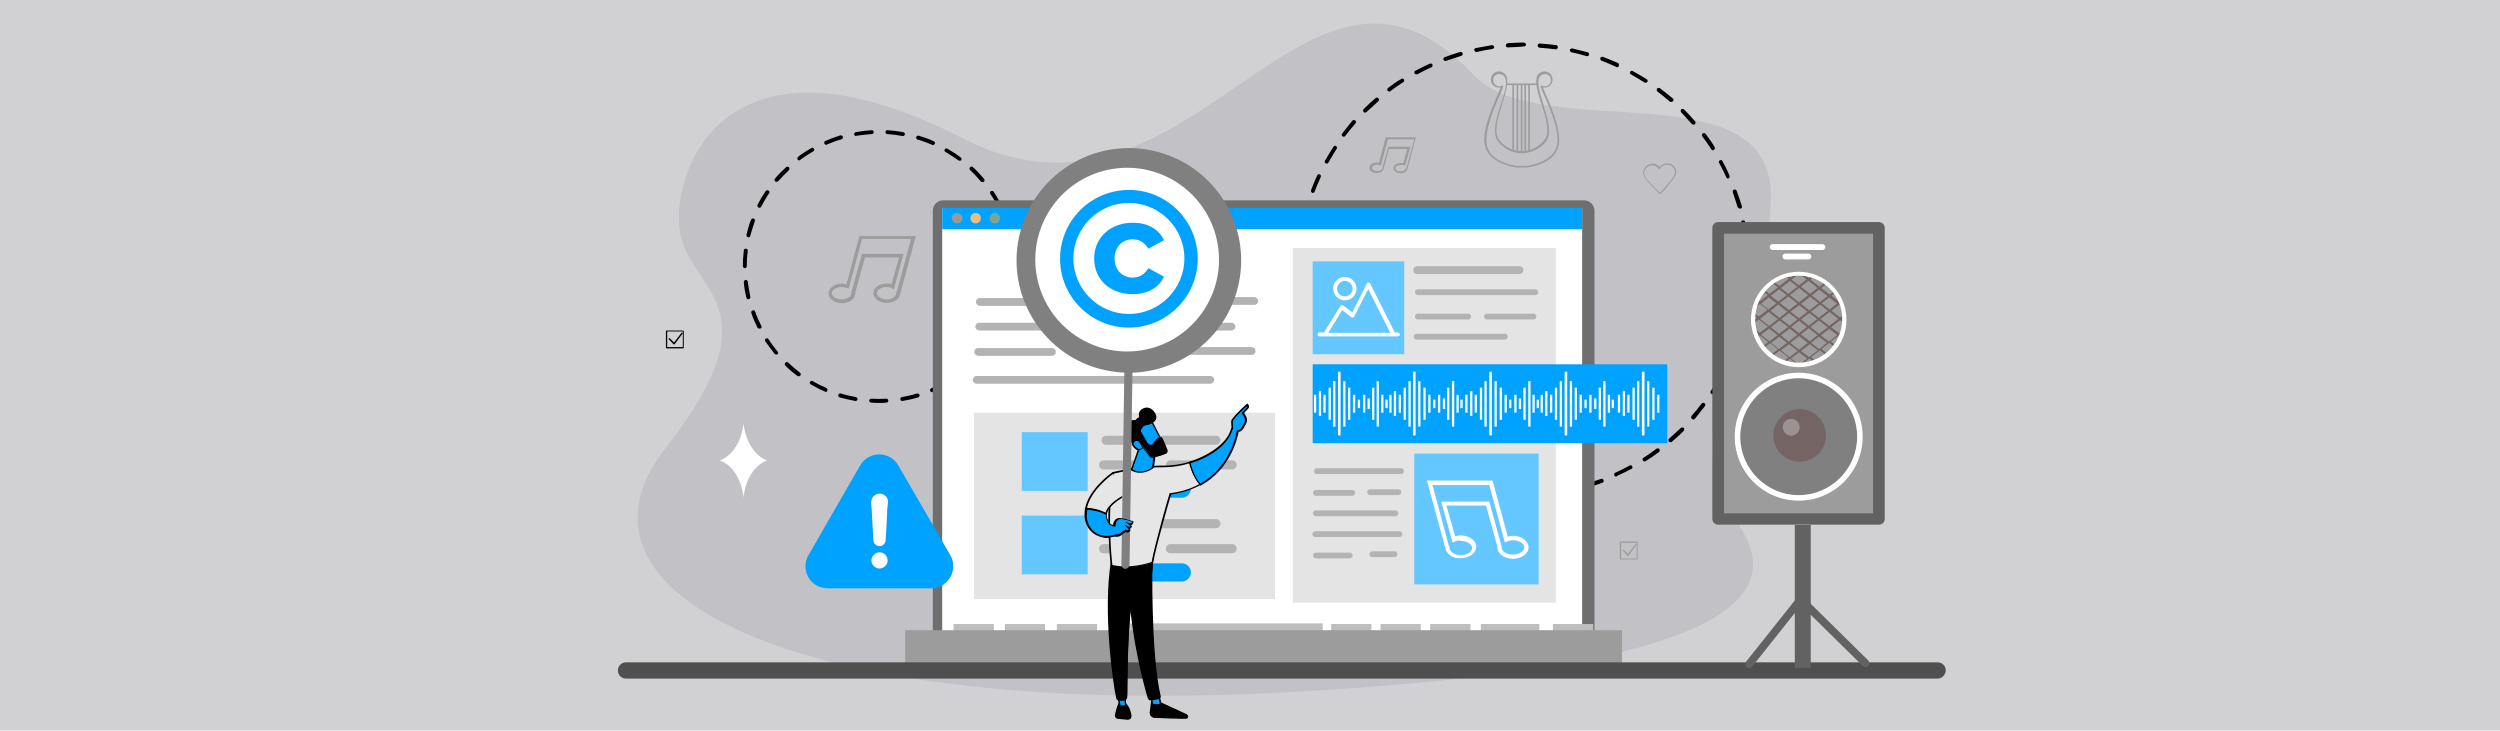 <?xml version="1.0" encoding="utf-8"?>
<!-- Generator: Adobe Illustrator 27.9.6, SVG Export Plug-In . SVG Version: 9.03 Build 54986)  -->
<!DOCTYPE svg PUBLIC "-//W3C//DTD SVG 1.1//EN" "http://www.w3.org/Graphics/SVG/1.1/DTD/svg11.dtd">
<svg version="1.1" id="Layer_1" xmlns:x="http://ns.adobe.com/Extensibility/1.0/" xmlns:i="http://ns.adobe.com/AdobeIllustrator/10.0/" xmlns:graph="http://ns.adobe.com/Graphs/1.0/"
	 xmlns="http://www.w3.org/2000/svg" xmlns:xlink="http://www.w3.org/1999/xlink" x="0px" y="0px" width="770px" height="225px"
	 viewBox="0 0 770 225" style="enable-background:new 0 0 770 225;" xml:space="preserve">
<style type="text/css">
	.st0{fill:#D1D1D4;}
	.st1{fill:#C2C2C6;}
	.st2{fill:#9C9C9C;}
	.st3{fill:#FFFFFF;}
	.st4{fill:#6F6F6F;}
	.st5{fill:#00A2FF;}
	.st6{fill:#999999;}
	.st7{fill:#EEBE80;}
	.st8{fill:#7CA594;}
	.st9{fill:#BEBEBE;}
	.st10{fill:#E4E4E4;}
	.st11{fill:#65C7FF;}
	.st12{fill:#B3B3B3;}
	.st13{fill:#4F4F4F;}
	.st14{fill:#626262;}
	.st15{fill:#808080;}
	.st16{fill:#746464;}
	.st17{opacity:0.3;}
	.st18{fill:#E6E6E6;}
</style>
<rect class="st0" width="770" height="225"/>
<path class="st1" d="M453.8,23c20.7,21.9,92.4-2.4,91.6,37.9c-0.9,47.2-32.7,67.6-9.9,100.8c22.8,33.2-45.3,46.2-136.8,51.4
	c-153.2,8.6-229.2-29.9-193.7-75.1c35.5-45.2,6-48.2,4.2-68.1c-1.7-20,16.2-63.8,87.3-27.3S401.5-32.4,453.8,23z"/>
<g>
	<path d="M469.3,153h-0.2c-0.3,0-0.6-0.3-0.6-0.6c0-0.3,0.3-0.6,0.6-0.6h0.2c1.6,0,3.1-0.1,4.7-0.2c0.4,0,0.6,0.2,0.7,0.6
		c0,0.3-0.2,0.6-0.6,0.7C472.5,152.9,470.9,153,469.3,153z M464.1,152.8C464.1,152.8,464.1,152.8,464.1,152.8
		c-1.7-0.1-3.4-0.3-5-0.5c-0.3,0-0.6-0.4-0.5-0.7c0-0.3,0.3-0.6,0.7-0.5c1.6,0.2,3.2,0.4,4.9,0.5c0.3,0,0.6,0.3,0.6,0.7
		C464.7,152.5,464.4,152.8,464.1,152.8z M478.9,152.3c-0.3,0-0.6-0.2-0.6-0.5c0-0.3,0.2-0.6,0.5-0.7c1.6-0.2,3.2-0.5,4.8-0.8
		c0.3-0.1,0.7,0.1,0.7,0.5c0.1,0.3-0.1,0.7-0.5,0.7C482.3,151.8,480.6,152.1,478.9,152.3C479,152.3,478.9,152.3,478.9,152.3z
		 M454.4,151.3c0,0-0.1,0-0.1,0c-1.6-0.4-3.2-0.8-4.8-1.2c-0.3-0.1-0.5-0.4-0.4-0.8c0.1-0.3,0.4-0.5,0.8-0.4
		c1.6,0.5,3.2,0.9,4.7,1.2c0.3,0.1,0.5,0.4,0.5,0.7C454.9,151.1,454.6,151.3,454.4,151.3z M488.6,150.2c-0.3,0-0.5-0.2-0.6-0.4
		c-0.1-0.3,0.1-0.7,0.4-0.8c1.6-0.4,3.1-1,4.7-1.5c0.3-0.1,0.7,0,0.8,0.4c0.1,0.3,0,0.7-0.4,0.8c-1.6,0.6-3.2,1.1-4.7,1.6
		C488.7,150.2,488.6,150.2,488.6,150.2z M444.9,148.5c-0.1,0-0.1,0-0.2,0c-1.5-0.6-3.1-1.2-4.6-1.9c-0.3-0.1-0.4-0.5-0.3-0.8
		c0.1-0.3,0.5-0.4,0.8-0.3c1.5,0.7,3,1.3,4.5,1.9c0.3,0.1,0.5,0.5,0.4,0.8C445.4,148.4,445.1,148.5,444.9,148.5z M497.8,146.8
		c-0.2,0-0.5-0.1-0.6-0.4c-0.1-0.3,0-0.7,0.3-0.8c1.5-0.7,3-1.4,4.4-2.2c0.3-0.2,0.7-0.1,0.8,0.2c0.2,0.3,0.1,0.7-0.2,0.8
		c-1.5,0.8-3,1.5-4.5,2.2C498,146.8,497.9,146.8,497.8,146.8z M435.9,144.4c-0.1,0-0.2,0-0.3-0.1c-1.4-0.8-2.9-1.7-4.3-2.6
		c-0.3-0.2-0.4-0.6-0.2-0.8c0.2-0.3,0.6-0.4,0.8-0.2c1.4,0.9,2.8,1.7,4.2,2.5c0.3,0.2,0.4,0.5,0.2,0.8
		C436.4,144.3,436.1,144.4,435.9,144.4z M506.5,142.1c-0.2,0-0.4-0.1-0.5-0.3c-0.2-0.3-0.1-0.7,0.2-0.8c1.4-0.9,2.7-1.8,4-2.8
		c0.3-0.2,0.7-0.1,0.9,0.1c0.2,0.3,0.1,0.7-0.1,0.9c-1.3,1-2.7,1.9-4.1,2.8C506.8,142.1,506.6,142.1,506.5,142.1z M427.6,139
		c-0.1,0-0.3,0-0.4-0.1c-1.3-1-2.6-2.1-3.9-3.1c-0.3-0.2-0.3-0.6-0.1-0.9c0.2-0.3,0.6-0.3,0.9-0.1c1.2,1.1,2.5,2.1,3.8,3.1
		c0.3,0.2,0.3,0.6,0.1,0.9C428,139,427.8,139,427.6,139z M514.5,136.2c-0.2,0-0.3-0.1-0.5-0.2c-0.2-0.3-0.2-0.6,0.1-0.9
		c1.2-1.1,2.4-2.2,3.6-3.3c0.2-0.2,0.6-0.2,0.9,0c0.2,0.2,0.2,0.6,0,0.9c-1.2,1.2-2.4,2.3-3.7,3.4
		C514.7,136.2,514.6,136.2,514.5,136.2z M420.2,132.6c-0.2,0-0.3-0.1-0.4-0.2c-1.2-1.2-2.3-2.4-3.4-3.7c-0.2-0.3-0.2-0.6,0.1-0.9
		c0.3-0.2,0.6-0.2,0.9,0.1c1.1,1.2,2.2,2.4,3.3,3.6c0.2,0.2,0.2,0.6,0,0.9C420.5,132.5,420.4,132.6,420.2,132.6z M521.5,129.2
		c-0.1,0-0.3-0.1-0.4-0.2c-0.3-0.2-0.3-0.6-0.1-0.9c1.1-1.2,2.1-2.5,3.1-3.8c0.2-0.3,0.6-0.3,0.9-0.1c0.3,0.2,0.3,0.6,0.1,0.9
		c-1,1.3-2.1,2.6-3.1,3.9C521.8,129.2,521.6,129.2,521.5,129.2z M413.7,125.1c-0.2,0-0.4-0.1-0.5-0.2c-1-1.3-1.9-2.7-2.8-4.1
		c-0.2-0.3-0.1-0.7,0.2-0.8c0.3-0.2,0.7-0.1,0.8,0.2c0.9,1.4,1.8,2.7,2.8,4c0.2,0.3,0.1,0.7-0.1,0.9
		C414,125,413.9,125.1,413.7,125.1z M527.4,121.4c-0.1,0-0.2,0-0.3-0.1c-0.3-0.2-0.4-0.6-0.2-0.8c0.9-1.4,1.7-2.8,2.5-4.2
		c0.2-0.3,0.5-0.4,0.8-0.2c0.3,0.2,0.4,0.5,0.2,0.8c-0.8,1.5-1.7,2.9-2.6,4.3C527.8,121.3,527.6,121.4,527.4,121.4z M408.4,116.8
		c-0.2,0-0.4-0.1-0.5-0.3c-0.8-1.5-1.5-3-2.2-4.5c-0.1-0.3,0-0.7,0.3-0.8c0.3-0.1,0.7,0,0.8,0.3c0.7,1.5,1.4,3,2.2,4.4
		c0.2,0.3,0.1,0.7-0.2,0.8C408.6,116.7,408.5,116.8,408.4,116.8z M532.2,112.7c-0.1,0-0.2,0-0.3-0.1c-0.3-0.1-0.4-0.5-0.3-0.8
		c0.7-1.5,1.3-3,1.9-4.5c0.1-0.3,0.5-0.5,0.8-0.4c0.3,0.1,0.5,0.5,0.4,0.8c-0.6,1.5-1.2,3.1-1.9,4.6
		C532.6,112.6,532.4,112.7,532.2,112.7z M404.3,107.8c-0.2,0-0.5-0.2-0.6-0.4c-0.6-1.6-1.1-3.2-1.6-4.7c-0.1-0.3,0.1-0.7,0.4-0.8
		c0.3-0.1,0.7,0.1,0.8,0.4c0.4,1.5,1,3.1,1.5,4.7c0.1,0.3,0,0.7-0.4,0.8C404.5,107.7,404.4,107.8,404.3,107.8z M535.7,103.5
		c-0.1,0-0.1,0-0.2,0c-0.3-0.1-0.5-0.4-0.4-0.8c0.5-1.6,0.9-3.2,1.2-4.7c0.1-0.3,0.4-0.5,0.7-0.5c0.3,0.1,0.5,0.4,0.5,0.7
		c-0.4,1.6-0.8,3.2-1.3,4.8C536.2,103.3,535.9,103.5,535.7,103.5z M401.6,98.3c-0.3,0-0.5-0.2-0.6-0.5c-0.3-1.6-0.6-3.3-0.9-4.9
		c0-0.3,0.2-0.6,0.5-0.7c0.3,0,0.6,0.2,0.7,0.5c0.2,1.6,0.5,3.2,0.9,4.8c0.1,0.3-0.1,0.7-0.5,0.7C401.7,98.3,401.6,98.3,401.6,98.3z
		 M537.8,93.9C537.8,93.9,537.7,93.9,537.8,93.9c-0.4-0.1-0.7-0.4-0.6-0.7c0.2-1.6,0.4-3.2,0.5-4.9c0-0.3,0.3-0.6,0.7-0.6
		c0.3,0,0.6,0.3,0.6,0.7c-0.1,1.6-0.3,3.3-0.5,5C538.4,93.6,538.1,93.9,537.8,93.9z M400.2,88.5c-0.3,0-0.6-0.2-0.6-0.6
		c-0.1-1.6-0.2-3.2-0.2-4.8c0-0.3,0.3-0.7,0.6-0.7c0.3,0,0.6,0.2,0.6,0.5v0.2c0,1.6,0.1,3.2,0.2,4.7
		C400.8,88.2,400.6,88.5,400.2,88.5C400.2,88.5,400.2,88.5,400.2,88.5z M538.5,84c-0.3,0-0.6-0.3-0.6-0.6l0-0.3
		c0-1.6-0.1-3.3-0.2-4.9c0-0.3,0.2-0.6,0.6-0.7c0.3,0,0.6,0.2,0.7,0.6c0.1,1.6,0.2,3.3,0.2,5l0,0.3C539.2,83.7,538.9,84,538.5,84z
		 M400.2,78.6C400.2,78.6,400.2,78.6,400.2,78.6c-0.4,0-0.6-0.3-0.6-0.7c0.1-1.7,0.3-3.3,0.5-5c0-0.3,0.3-0.6,0.7-0.5
		c0.3,0,0.6,0.4,0.5,0.7c-0.2,1.6-0.4,3.2-0.5,4.9C400.8,78.4,400.5,78.6,400.2,78.6z M537.8,73.9c-0.3,0-0.6-0.2-0.6-0.5
		c-0.2-1.6-0.5-3.2-0.9-4.8c-0.1-0.3,0.1-0.7,0.5-0.7c0.3-0.1,0.7,0.1,0.7,0.5c0.3,1.6,0.6,3.3,0.9,4.9
		C538.5,73.5,538.3,73.8,537.8,73.9C537.9,73.9,537.9,73.9,537.8,73.9z M401.6,68.8c0,0-0.1,0-0.1,0c-0.3-0.1-0.5-0.4-0.5-0.7
		c0.4-1.6,0.8-3.2,1.2-4.8c0.1-0.3,0.4-0.5,0.8-0.4c0.3,0.1,0.5,0.4,0.4,0.8c-0.5,1.6-0.9,3.2-1.2,4.7
		C402.2,68.6,401.9,68.8,401.6,68.8z M535.8,64.2c-0.3,0-0.5-0.2-0.6-0.4c-0.5-1.6-1-3.1-1.5-4.6c-0.1-0.3,0-0.7,0.4-0.8
		c0.3-0.1,0.7,0,0.8,0.4c0.6,1.6,1.1,3.1,1.6,4.7c0.1,0.3-0.1,0.7-0.4,0.8C535.9,64.2,535.8,64.2,535.8,64.2z M404.4,59.4
		c-0.1,0-0.1,0-0.2,0c-0.3-0.1-0.5-0.5-0.4-0.8c0.6-1.6,1.2-3.1,1.9-4.6c0.1-0.3,0.5-0.4,0.8-0.3c0.3,0.1,0.4,0.5,0.3,0.8
		c-0.7,1.5-1.3,3-1.9,4.5C404.9,59.2,404.7,59.4,404.4,59.4z M532.3,55c-0.2,0-0.5-0.1-0.6-0.4c-0.7-1.5-1.4-3-2.2-4.4
		c-0.2-0.3-0.1-0.7,0.2-0.8c0.3-0.2,0.7-0.1,0.8,0.2c0.8,1.4,1.5,2.9,2.2,4.5c0.1,0.3,0,0.7-0.3,0.8C532.5,54.9,532.4,55,532.3,55z
		 M408.6,50.4c-0.1,0-0.2,0-0.3-0.1c-0.3-0.2-0.4-0.5-0.2-0.8c0.8-1.4,1.7-2.9,2.6-4.3c0.2-0.3,0.6-0.4,0.8-0.2
		c0.3,0.2,0.4,0.6,0.2,0.8c-0.9,1.4-1.7,2.8-2.5,4.2C409,50.3,408.8,50.4,408.6,50.4z M527.6,46.3c-0.2,0-0.4-0.1-0.5-0.3
		c-0.9-1.4-1.8-2.7-2.8-4c-0.2-0.3-0.1-0.7,0.1-0.9c0.3-0.2,0.7-0.1,0.9,0.1c1,1.3,2,2.7,2.8,4.1c0.2,0.3,0.1,0.7-0.2,0.8
		C527.8,46.2,527.7,46.3,527.6,46.3z M413.9,42.1c-0.1,0-0.3,0-0.4-0.1c-0.3-0.2-0.3-0.6-0.1-0.9c1-1.3,2.1-2.6,3.1-3.9
		c0.2-0.3,0.6-0.3,0.9-0.1c0.3,0.2,0.3,0.6,0.1,0.9c-1.1,1.2-2.1,2.5-3.1,3.8C414.3,42,414.1,42.1,413.9,42.1z M521.6,38.4
		c-0.2,0-0.3-0.1-0.5-0.2c-1.1-1.2-2.2-2.4-3.3-3.6c-0.2-0.2-0.2-0.6,0-0.9c0.2-0.2,0.6-0.2,0.9,0c1.2,1.2,2.3,2.4,3.4,3.7
		c0.2,0.3,0.2,0.6-0.1,0.9C521.9,38.3,521.8,38.4,521.6,38.4z M420.4,34.7c-0.2,0-0.3-0.1-0.4-0.2c-0.2-0.2-0.2-0.6,0-0.9
		c1.2-1.2,2.4-2.3,3.7-3.4c0.3-0.2,0.6-0.2,0.9,0.1c0.2,0.3,0.2,0.6-0.1,0.9c-1.2,1.1-2.4,2.2-3.6,3.3
		C420.7,34.6,420.5,34.7,420.4,34.7z M514.7,31.4c-0.1,0-0.3,0-0.4-0.1c-1.2-1.1-2.5-2.1-3.8-3.1c-0.3-0.2-0.3-0.6-0.1-0.9
		c0.2-0.3,0.6-0.3,0.9-0.1c1.3,1,2.6,2,3.9,3.1c0.3,0.2,0.3,0.6,0.1,0.9C515,31.3,514.8,31.4,514.7,31.4z M427.9,28.2
		c-0.2,0-0.4-0.1-0.5-0.2c-0.2-0.3-0.1-0.7,0.1-0.9c1.3-1,2.7-2,4.1-2.8c0.3-0.2,0.7-0.1,0.8,0.2c0.2,0.3,0.1,0.7-0.2,0.8
		c-1.4,0.9-2.7,1.8-4,2.8C428.1,28.2,428,28.2,427.9,28.2z M506.8,25.5c-0.1,0-0.2,0-0.3-0.1c-1.4-0.9-2.8-1.7-4.2-2.5
		c-0.3-0.2-0.4-0.5-0.2-0.8c0.2-0.3,0.5-0.4,0.8-0.2c1.4,0.8,2.9,1.6,4.3,2.5c0.3,0.2,0.4,0.6,0.2,0.8
		C507.2,25.4,507,25.5,506.8,25.5z M436.2,22.9c-0.2,0-0.4-0.1-0.5-0.3c-0.2-0.3-0.1-0.7,0.2-0.8c1.5-0.8,3-1.5,4.5-2.2
		c0.3-0.1,0.7,0,0.8,0.3c0.1,0.3,0,0.7-0.3,0.8c-1.5,0.7-3,1.4-4.4,2.2C436.4,22.8,436.3,22.9,436.2,22.9z M498.1,20.7
		c-0.1,0-0.2,0-0.3-0.1c-1.5-0.7-3-1.3-4.5-1.9c-0.3-0.1-0.5-0.5-0.4-0.8c0.1-0.3,0.5-0.5,0.8-0.4c1.5,0.6,3.1,1.2,4.6,1.9
		c0.3,0.1,0.4,0.5,0.3,0.8C498.6,20.6,498.3,20.7,498.1,20.7z M445.2,18.8c-0.2,0-0.5-0.2-0.6-0.4c-0.1-0.3,0-0.7,0.4-0.8
		c1.6-0.6,3.1-1.1,4.7-1.6c0.3-0.1,0.7,0.1,0.8,0.4c0.1,0.3-0.1,0.7-0.4,0.8c-1.6,0.5-3.1,1-4.6,1.5
		C445.3,18.8,445.2,18.8,445.2,18.8z M488.9,17.3c-0.1,0-0.1,0-0.2,0c-1.6-0.5-3.2-0.9-4.7-1.2c-0.3-0.1-0.5-0.4-0.5-0.7
		c0.1-0.3,0.4-0.5,0.7-0.5c1.6,0.4,3.2,0.8,4.8,1.2c0.3,0.1,0.5,0.4,0.4,0.8C489.4,17.1,489.1,17.3,488.9,17.3z M454.7,16
		c-0.3,0-0.5-0.2-0.6-0.5c-0.1-0.3,0.1-0.7,0.5-0.7c1.6-0.3,3.3-0.6,4.9-0.9c0.3,0,0.6,0.2,0.7,0.5s-0.2,0.6-0.5,0.7
		c-1.6,0.2-3.2,0.5-4.8,0.9C454.7,16,454.7,16,454.7,16z M479.2,15.2C479.2,15.2,479.2,15.2,479.2,15.2c-1.7-0.2-3.3-0.4-5-0.5
		c-0.3,0-0.6-0.3-0.6-0.7c0-0.3,0.3-0.6,0.7-0.6c1.7,0.1,3.3,0.3,5,0.5c0.3,0,0.6,0.4,0.5,0.7C479.8,14.9,479.5,15.2,479.2,15.2z
		 M464.4,14.6c-0.3,0-0.6-0.2-0.6-0.6c0-0.3,0.2-0.6,0.6-0.7c1.6-0.1,3.3-0.2,4.9-0.2c0.3,0,0.7,0.3,0.7,0.6c0,0.3-0.2,0.6-0.6,0.6
		h-0.1C467.7,14.5,466.1,14.5,464.4,14.6C464.5,14.6,464.4,14.6,464.4,14.6z"/>
</g>
<g>
	<path d="M270.9,124.1c-0.9,0-1.7,0-2.6-0.1c-0.3,0-0.6-0.3-0.6-0.6c0-0.3,0.3-0.6,0.6-0.6c1.6,0.1,3.2,0.1,4.7,0
		c0.3,0,0.6,0.2,0.6,0.6c0,0.3-0.2,0.6-0.6,0.6C272.4,124.1,271.6,124.1,270.9,124.1z M277.9,123.5c-0.3,0-0.6-0.2-0.6-0.5
		c-0.1-0.3,0.2-0.7,0.5-0.7c1.6-0.3,3.1-0.6,4.6-1.1c0.3-0.1,0.7,0.1,0.8,0.4c0.1,0.3-0.1,0.7-0.4,0.8c-1.6,0.5-3.2,0.8-4.8,1.1
		C278,123.5,278,123.5,277.9,123.5z M263.5,123.5c0,0-0.1,0-0.1,0c-1.6-0.3-3.2-0.7-4.8-1.1c-0.3-0.1-0.5-0.4-0.4-0.8
		c0.1-0.3,0.4-0.5,0.8-0.4c1.5,0.5,3.1,0.8,4.6,1.1c0.3,0.1,0.6,0.4,0.5,0.7C264.1,123.3,263.8,123.5,263.5,123.5z M287.1,120.8
		c-0.2,0-0.5-0.1-0.6-0.4c-0.1-0.3,0-0.7,0.3-0.8c1.4-0.6,2.9-1.3,4.2-2.1c0.3-0.2,0.7-0.1,0.8,0.2c0.2,0.3,0.1,0.7-0.2,0.8
		c-1.4,0.8-2.9,1.5-4.4,2.2C287.3,120.8,287.2,120.8,287.1,120.8z M254.3,120.7c-0.1,0-0.2,0-0.2-0.1c-1.5-0.6-3-1.4-4.4-2.2
		c-0.3-0.2-0.4-0.5-0.2-0.8c0.2-0.3,0.5-0.4,0.8-0.2c1.4,0.8,2.8,1.5,4.2,2.1c0.3,0.1,0.5,0.5,0.3,0.8
		C254.8,120.6,254.6,120.7,254.3,120.7z M295.5,116c-0.2,0-0.4-0.1-0.5-0.2c-0.2-0.3-0.1-0.7,0.1-0.9c1.3-0.9,2.5-2,3.6-3
		c0.2-0.2,0.6-0.2,0.9,0c0.2,0.2,0.2,0.6,0,0.9c-1.2,1.1-2.4,2.2-3.8,3.1C295.7,116,295.6,116,295.5,116z M246,115.9
		c-0.1,0-0.3,0-0.4-0.1c-1.3-1-2.6-2-3.7-3.2c-0.2-0.2-0.3-0.6,0-0.9c0.2-0.2,0.6-0.3,0.9,0c1.1,1.1,2.4,2.1,3.6,3.1
		c0.3,0.2,0.3,0.6,0.1,0.9C246.4,115.8,246.2,115.9,246,115.9z M302.5,109.4c-0.1,0-0.3,0-0.4-0.1c-0.3-0.2-0.3-0.6-0.1-0.9
		c1-1.2,2-2.5,2.8-3.8c0.2-0.3,0.6-0.4,0.9-0.2c0.3,0.2,0.4,0.6,0.2,0.9c-0.9,1.3-1.9,2.7-2.9,3.9
		C302.8,109.3,302.7,109.4,302.5,109.4z M239.1,109.2c-0.2,0-0.4-0.1-0.5-0.2c-1-1.3-2-2.6-2.9-3.9c-0.2-0.3-0.1-0.7,0.2-0.8
		c0.3-0.2,0.7-0.1,0.8,0.2c0.9,1.3,1.8,2.6,2.8,3.8c0.2,0.3,0.2,0.6-0.1,0.9C239.3,109.2,239.2,109.2,239.1,109.2z M307.8,101.4
		c-0.1,0-0.2,0-0.3-0.1c-0.3-0.2-0.4-0.5-0.3-0.8c0.7-1.4,1.4-2.9,1.9-4.3c0.1-0.3,0.5-0.5,0.8-0.4c0.3,0.1,0.5,0.5,0.4,0.8
		c-0.6,1.5-1.2,3-2,4.5C308.2,101.3,308,101.4,307.8,101.4z M233.8,101.2c-0.2,0-0.4-0.1-0.5-0.3c-0.7-1.4-1.4-3-1.9-4.5
		c-0.1-0.3,0.1-0.7,0.4-0.8c0.3-0.1,0.7,0,0.8,0.4c0.5,1.5,1.2,3,1.9,4.4c0.2,0.3,0,0.7-0.3,0.8C234,101.2,233.9,101.2,233.8,101.2z
		 M311.1,92.4c0,0-0.1,0-0.1,0c-0.3-0.1-0.5-0.4-0.5-0.7c0.4-1.5,0.6-3.1,0.8-4.7c0-0.3,0.4-0.6,0.7-0.5c0.3,0,0.6,0.3,0.5,0.7
		c-0.2,1.6-0.5,3.2-0.9,4.8C311.7,92.2,311.4,92.4,311.1,92.4z M230.5,92.2c-0.3,0-0.5-0.2-0.6-0.5c-0.4-1.6-0.7-3.2-0.8-4.8
		c0-0.3,0.2-0.6,0.5-0.7c0.4,0,0.6,0.2,0.7,0.5c0.2,1.6,0.5,3.1,0.8,4.7c0.1,0.3-0.1,0.7-0.5,0.7C230.6,92.1,230.6,92.2,230.5,92.2z
		 M312.3,82.9c-0.3,0-0.6-0.3-0.6-0.6v-0.2c0-1.6-0.1-3.2-0.3-4.7c0-0.3,0.2-0.6,0.5-0.7c0.4,0,0.6,0.2,0.7,0.5
		c0.2,1.6,0.3,3.2,0.3,4.9v0.2C312.9,82.6,312.6,82.9,312.3,82.9z M229.4,82.6C229.4,82.6,229.4,82.6,229.4,82.6
		c-0.3,0-0.6-0.3-0.6-0.6c0-1.6,0.1-3.3,0.3-4.9c0-0.3,0.4-0.6,0.7-0.5c0.3,0,0.6,0.3,0.5,0.7c-0.2,1.6-0.3,3.1-0.3,4.7
		C230,82.3,229.8,82.6,229.4,82.6z M311.2,73.1c-0.3,0-0.5-0.2-0.6-0.5c-0.4-1.5-0.8-3.1-1.4-4.5c-0.1-0.3,0-0.7,0.4-0.8
		c0.3-0.1,0.7,0,0.8,0.4c0.6,1.5,1,3.1,1.4,4.7c0.1,0.3-0.1,0.7-0.5,0.7C311.3,73.1,311.2,73.1,311.2,73.1z M230.5,73.1
		c0,0-0.1,0-0.1,0c-0.3-0.1-0.5-0.4-0.5-0.7c0.4-1.6,0.8-3.2,1.4-4.7c0.1-0.3,0.5-0.5,0.8-0.4c0.3,0.1,0.5,0.5,0.4,0.8
		c-0.5,1.5-1,3-1.4,4.5C231.1,72.9,230.8,73.1,230.5,73.1z M307.9,64.1c-0.2,0-0.4-0.1-0.5-0.3c-0.7-1.4-1.5-2.8-2.4-4.1
		c-0.2-0.3-0.1-0.7,0.2-0.8c0.3-0.2,0.7-0.1,0.9,0.2c0.9,1.4,1.7,2.8,2.4,4.2c0.2,0.3,0,0.7-0.3,0.8C308.1,64.1,308,64.1,307.9,64.1
		z M233.9,64c-0.1,0-0.2,0-0.3-0.1c-0.3-0.2-0.4-0.5-0.3-0.8c0.7-1.4,1.6-2.9,2.5-4.2c0.2-0.3,0.6-0.4,0.9-0.2
		c0.3,0.2,0.4,0.6,0.2,0.8c-0.9,1.3-1.7,2.7-2.4,4.1C234.3,63.9,234.1,64,233.9,64z M302.6,56.1c-0.2,0-0.3-0.1-0.5-0.2
		c-1-1.2-2.1-2.4-3.3-3.5c-0.2-0.2-0.3-0.6,0-0.9c0.2-0.2,0.6-0.3,0.9,0c1.2,1.1,2.3,2.3,3.4,3.6c0.2,0.3,0.2,0.6-0.1,0.9
		C302.9,56,302.7,56.1,302.6,56.1z M239.2,56c-0.1,0-0.3,0-0.4-0.1c-0.3-0.2-0.3-0.6-0.1-0.9c1-1.2,2.2-2.4,3.4-3.5
		c0.2-0.2,0.6-0.2,0.9,0c0.2,0.2,0.2,0.6,0,0.9c-1.2,1.1-2.2,2.2-3.3,3.4C239.5,55.9,239.3,56,239.2,56z M295.6,49.5
		c-0.1,0-0.3,0-0.4-0.1c-1.3-0.9-2.6-1.8-4-2.6c-0.3-0.2-0.4-0.5-0.2-0.8c0.2-0.3,0.5-0.4,0.8-0.2c1.4,0.8,2.8,1.7,4.1,2.7
		c0.3,0.2,0.3,0.6,0.1,0.9C296,49.4,295.8,49.5,295.6,49.5z M246.2,49.4c-0.2,0-0.4-0.1-0.5-0.2c-0.2-0.3-0.1-0.7,0.1-0.9
		c1.3-1,2.7-1.9,4.1-2.7c0.3-0.2,0.7-0.1,0.8,0.2c0.2,0.3,0.1,0.7-0.2,0.8c-1.4,0.8-2.7,1.7-4,2.6C246.4,49.4,246.3,49.4,246.2,49.4
		z M287.3,44.7c-0.1,0-0.2,0-0.2-0.1c-1.4-0.6-2.9-1.2-4.5-1.6c-0.3-0.1-0.5-0.4-0.4-0.8c0.1-0.3,0.4-0.5,0.8-0.4
		c1.6,0.5,3.1,1,4.6,1.7c0.3,0.1,0.5,0.5,0.3,0.8C287.8,44.5,287.5,44.7,287.3,44.7z M254.5,44.6c-0.2,0-0.5-0.1-0.6-0.4
		c-0.1-0.3,0-0.7,0.3-0.8c1.5-0.6,3-1.2,4.6-1.7c0.3-0.1,0.7,0.1,0.8,0.4c0.1,0.3-0.1,0.7-0.4,0.8c-1.5,0.4-3,1-4.5,1.6
		C254.6,44.6,254.6,44.6,254.5,44.6z M278.1,41.9c0,0-0.1,0-0.1,0c-1.6-0.3-3.1-0.5-4.7-0.6c-0.3,0-0.6-0.3-0.6-0.6
		c0-0.3,0.3-0.6,0.6-0.6c1.6,0.1,3.3,0.3,4.9,0.6c0.3,0.1,0.6,0.4,0.5,0.7C278.6,41.7,278.4,41.9,278.1,41.9z M263.7,41.9
		c-0.3,0-0.6-0.2-0.6-0.5c-0.1-0.3,0.2-0.7,0.5-0.7c1.6-0.3,3.2-0.5,4.9-0.6c0.3,0,0.6,0.2,0.6,0.6c0,0.3-0.2,0.6-0.6,0.6
		c-1.6,0.1-3.2,0.3-4.7,0.5C263.8,41.9,263.7,41.9,263.7,41.9z"/>
</g>
<g>
	<g>
		<path class="st2" d="M431.4,53.4c-1.2,0-2.2-0.7-2.2-1.6c0-0.9,1-1.6,2.2-1.6c0.3,0,0.5,0,0.8,0.1l1.2-4.4h-5.6l-1.6,5.8l0,0l0,0
			c0,0.9-1,1.6-2.2,1.6c-1.2,0-2.2-0.7-2.2-1.6c0-1.1,1.4-2,2.9-1.5l2.1-7.9h9.3l-0.1,0.4l-2.6,9.6l0,0
			C433.1,53,432.3,53.4,431.4,53.4z M431.4,50.8c-0.9,0-1.6,0.5-1.6,1c0,0.6,0.7,1,1.6,1c0.8,0,1.5-0.4,1.6-0.9l0.1-0.3l0.1,0
			l2.4-8.7h-8.1l-2.2,8.1l-0.3-0.1c-0.3-0.1-0.6-0.2-0.8-0.2c-0.9,0-1.6,0.5-1.6,1c0,0.6,0.7,1,1.6,1c0.8,0,1.6-0.4,1.6-1l0-0.1
			l0-0.1l1.8-6.3h6.8l-1.6,5.8l-0.3-0.1C432,50.8,431.7,50.8,431.4,50.8z"/>
	</g>
</g>
<g>
	<g>
		<path class="st2" d="M273.1,93.3c-2.3,0-4.1-1.4-4.1-3c0-1.7,1.8-3,4.1-3c0.5,0,1,0.1,1.5,0.2l2.3-8.2h-10.5l-3,10.9l0,0.1l0,0.1
			c0,1.7-1.8,3-4.1,3c-2.3,0-4.1-1.4-4.1-3c0-2,2.7-3.7,5.5-2.8l4-14.9h17.4l-0.2,0.7l-4.9,18.1l-0.1,0
			C276.4,92.5,274.9,93.3,273.1,93.3z M273.1,88.4c-1.6,0-3,0.9-3,1.9c0,1,1.4,1.9,3,1.9c1.5,0,2.7-0.7,2.9-1.7l0.1-0.6l0.1,0
			l4.4-16.3h-15.1l-4.1,15.3l-0.6-0.2c-0.6-0.2-1-0.3-1.6-0.3c-1.6,0-3,0.9-3,1.9c0,1,1.4,1.9,3,1.9c1.6,0,2.9-0.8,3-1.8l0-0.2
			l0-0.1l3.3-11.9h12.8l-3,10.9l-0.6-0.3C274.2,88.5,273.7,88.4,273.1,88.4z"/>
	</g>
</g>
<g>
	<g>
		<path d="M210.4,107.3h-5.1c-0.1,0-0.2-0.1-0.2-0.2V102c0-0.1,0.1-0.2,0.2-0.2h5.1c0.1,0,0.2,0.1,0.2,0.2v5.1
			C210.6,107.2,210.5,107.3,210.4,107.3z M205.5,106.9h4.8v-4.8h-4.8V106.9z"/>
	</g>
	<g>
		<path d="M207.5,106.1c0,0-0.1,0-0.1-0.1l-1.4-1.5c-0.1-0.1-0.1-0.2,0-0.3s0.2-0.1,0.3,0l1.3,1.3l2.3-3c0.1-0.1,0.2-0.1,0.3,0
			c0.1,0.1,0.1,0.2,0,0.3l-2.4,3.2C207.6,106.1,207.6,106.1,207.5,106.1L207.5,106.1z"/>
	</g>
</g>
<g>
	<g>
		<path class="st2" d="M504.2,172.3h-5.1c-0.1,0-0.2-0.1-0.2-0.2V167c0-0.1,0.1-0.2,0.2-0.2h5.1c0.1,0,0.2,0.1,0.2,0.2v5.1
			C504.4,172.3,504.3,172.3,504.2,172.3z M499.3,172h4.8v-4.8h-4.8V172z"/>
	</g>
	<g>
		<path class="st2" d="M501.3,171.2c0,0-0.1,0-0.1-0.1l-1.4-1.5c-0.1-0.1-0.1-0.2,0-0.3c0.1-0.1,0.2-0.1,0.3,0l1.3,1.3l2.3-3
			c0.1-0.1,0.2-0.1,0.3,0c0.1,0.1,0.1,0.2,0,0.3l-2.4,3.2C501.4,171.2,501.3,171.2,501.3,171.2L501.3,171.2z"/>
	</g>
</g>
<g>
	<g>
		<path class="st2" d="M511.3,59.9c0,0-0.1,0-0.1-0.1c-0.6-0.6-1.1-1.1-1.6-1.7c-2.1-2.1-3.4-3.6-3.5-4.8c0-0.7,0.3-1.5,0.8-2
			c0.5-0.5,1.2-0.8,2-0.9l0.1,0c0.9,0,1.7,0.4,2.2,1.1c0.5-0.7,1.3-1.2,2.2-1.2l0.1,0c1.5,0,2.8,1.2,2.8,2.7c0,1.3-1.7,3.2-3.8,5.6
			c-0.3,0.3-0.6,0.7-0.9,1C511.4,59.9,511.3,59.9,511.3,59.9L511.3,59.9z M508.9,50.9L508.9,50.9c-0.7,0-1.3,0.3-1.8,0.8
			s-0.7,1.1-0.7,1.7c0,1.1,1.4,2.5,3.4,4.5c0.5,0.5,0.9,1,1.5,1.5c0.3-0.3,0.5-0.6,0.8-0.9c2.1-2.3,3.8-4.2,3.8-5.4
			c0-1.3-1.1-2.4-2.4-2.4l-0.1,0c-0.9,0-1.7,0.5-2.1,1.3c0,0.1-0.1,0.1-0.2,0.1h0c-0.1,0-0.1,0-0.2-0.1
			C510.5,51.4,509.7,50.9,508.9,50.9z"/>
	</g>
</g>
<g>
	<path class="st3" d="M229,130.4c-0.6,5.6-3.5,10.1-7.3,11.4c3.8,1.3,6.7,5.8,7.3,11.4c0.6-5.6,3.5-10.1,7.3-11.4
		C232.6,140.6,229.6,136,229,130.4z"/>
</g>
<g>
	<g>
		
			<rect x="463.9" y="25.7" transform="matrix(1 -1.955953e-03 1.955953e-03 1 -4.985075e-02 0.917)" class="st2" width="9.5" height="0.5"/>
	</g>
	<g>
		<rect x="468.4" y="25.9" class="st2" width="0.5" height="20.9"/>
	</g>
	<g>
		<rect x="469.5" y="26.1" class="st2" width="0.5" height="20.7"/>
	</g>
	<g>
		<rect x="467.1" y="26" class="st2" width="0.5" height="20.7"/>
	</g>
	<g>
		<rect x="465.8" y="26" class="st2" width="0.5" height="20.4"/>
	</g>
	<g>
		<rect x="470.7" y="26" class="st2" width="0.5" height="20.6"/>
	</g>
	<g>
		<path class="st2" d="M470.4,51.6H467c-3.5-0.6-7.9-2.1-9.4-5.9c-1.7-4.3,1.7-12,3.7-16.6c0.4-0.8,0.7-1.6,0.9-2.2
			c-0.2,0-0.4,0.1-0.5,0.1c-1.4,0-2.5-1.1-2.5-2.5c0-1.4,1.1-2.5,2.5-2.5c0.9,0,1.7,0.5,2.2,1.3c0,0,0,0,0,0
			c0.9,1.8-0.1,5.1-1.2,8.6c-1.3,4.2-2.8,8.9-0.9,11.3c2.2,2.7,5,3.3,6.9,3.3c1.9,0,4.6-0.6,6.9-3.3c2-2.3,0.5-7.1-0.9-11.3
			c-1.1-3.5-2.1-6.8-1.2-8.6c0,0,0,0,0,0c0.4-0.8,1.3-1.3,2.2-1.3c1.4,0,2.5,1.1,2.5,2.5c0,1.4-1.1,2.5-2.5,2.5
			c-0.2,0-0.4,0-0.5-0.1c0.2,0.6,0.6,1.3,0.9,2.2c2,4.6,5.3,12.3,3.7,16.6C478.3,49.6,473.9,51.1,470.4,51.6
			C470.4,51.6,470.4,51.6,470.4,51.6z M462.7,26.3c0.1,0,0.1,0,0.2,0.1c0.1,0.1,0.1,0.2,0.1,0.3c-0.2,0.7-0.7,1.6-1.1,2.7
			c-2,4.5-5.2,12.1-3.7,16.2c1.4,3.6,5.6,5,8.9,5.5l3.3,0c3.3-0.6,7.5-2,8.9-5.5c1.6-4.1-1.7-11.7-3.7-16.2c-0.5-1.1-0.9-2-1.1-2.7
			c0-0.1,0-0.2,0.1-0.3c0.1-0.1,0.2-0.1,0.3,0c0.3,0.1,0.6,0.2,0.9,0.2c1.1,0,1.9-0.9,1.9-1.9c0-1.1-0.9-1.9-1.9-1.9
			c-0.7,0-1.4,0.4-1.7,1c0,0,0,0,0,0c-0.8,1.6,0.2,4.8,1.2,8.2c1.4,4.5,2.9,9.2,0.8,11.7c-2.4,2.8-5.2,3.4-7.3,3.5
			c-2,0-4.9-0.6-7.3-3.5c-2.1-2.6-0.7-7.2,0.8-11.7c1.1-3.4,2.1-6.6,1.2-8.2c0,0,0,0,0,0c-0.3-0.6-1-1-1.7-1c-1.1,0-1.9,0.9-1.9,1.9
			c0,1.1,0.9,1.9,1.9,1.9c0.3,0,0.6-0.1,0.9-0.2C462.6,26.4,462.6,26.3,462.7,26.3z"/>
	</g>
</g>
<g>
	<path class="st4" d="M487.9,61.7H290.5c-1.8,0-3.2,1.4-3.2,3.2v132.4c0,1.8,1.4,3.2,3.2,3.2h197.4c1.8,0,3.2-1.4,3.2-3.2V64.9
		C491.1,63.2,489.7,61.7,487.9,61.7z"/>
</g>
<g>
	<rect x="290.2" y="64.1" class="st3" width="197.1" height="130.3"/>
</g>
<g>
	<rect x="290.2" y="64" class="st5" width="197.1" height="6.6"/>
</g>
<g>
	<circle class="st6" cx="294.8" cy="67.2" r="1.6"/>
</g>
<g>
	<circle class="st7" cx="300.5" cy="67.2" r="1.6"/>
</g>
<g>
	<circle class="st8" cx="306.4" cy="67.2" r="1.6"/>
</g>
<g>
	<rect x="478.3" y="192.2" class="st9" width="12.4" height="3.5"/>
</g>
<g>
	<rect x="440.5" y="192.2" class="st9" width="12.4" height="3.5"/>
</g>
<g>
	<rect x="425.2" y="192.2" class="st9" width="12.4" height="3.5"/>
</g>
<g>
	<rect x="410" y="192.2" class="st9" width="12.4" height="3.5"/>
</g>
<g>
	<rect x="325.5" y="192.2" class="st9" width="12.4" height="3.5"/>
</g>
<g>
	<rect x="309.5" y="192.2" class="st9" width="12.4" height="3.5"/>
</g>
<g>
	<rect x="293.7" y="192.2" class="st9" width="12.4" height="3.5"/>
</g>
<g>
	<rect x="341.9" y="192" class="st9" width="65.5" height="3.7"/>
</g>
<g>
	<rect x="456.1" y="192.2" class="st9" width="18" height="3.5"/>
</g>
<g>
	<path class="st2" d="M499.6,194.1H278.8v10.3c0,0.2,0.1,0.3,0.3,0.3h220.2c0.2,0,0.3-0.1,0.3-0.3V194.1z"/>
</g>
<g>
	<rect x="300" y="127.1" class="st10" width="92.7" height="57.4"/>
</g>
<g>
	<rect x="398.2" y="76.4" class="st10" width="81" height="109.2"/>
</g>
<g>
	<rect x="404.3" y="80.5" class="st11" width="28.2" height="28.6"/>
</g>
<g>
	<g>
		<path class="st3" d="M430.5,102.4h-1c0-0.1,0-0.1,0-0.2l-7.5-14.9c-0.1-0.2-0.3-0.3-0.5-0.3s-0.4,0.1-0.5,0.3l-4.5,8.9l-2.8-2.1
			c-0.1-0.1-0.3-0.1-0.5-0.1c-0.2,0-0.3,0.1-0.4,0.3l-5,8.1h-1.4c-0.3,0-0.6,0.3-0.6,0.6c0,0.3,0.3,0.6,0.6,0.6h24.2
			c0.3,0,0.6-0.3,0.6-0.6C431.1,102.7,430.8,102.4,430.5,102.4z M413.4,95.5l2.8,2.2c0.1,0.1,0.3,0.1,0.5,0.1c0.2,0,0.3-0.2,0.4-0.3
			l4.3-8.5l6.8,13.5h-19.1L413.4,95.5z"/>
	</g>
	<g>
		<path class="st3" d="M414.2,92.5c2,0,3.6-1.6,3.6-3.6c0-2-1.6-3.6-3.6-3.6c-2,0-3.6,1.6-3.6,3.6C410.7,90.9,412.3,92.5,414.2,92.5
			z M414.2,86.5c1.3,0,2.4,1.1,2.4,2.4c0,1.3-1.1,2.4-2.4,2.4c-1.3,0-2.4-1.1-2.4-2.4C411.9,87.6,412.9,86.5,414.2,86.5z"/>
	</g>
</g>
<g>
	<path class="st12" d="M468,84.4h-31.5c-0.7,0-1.2-0.5-1.2-1.2c0-0.7,0.5-1.2,1.2-1.2H468c0.7,0,1.2,0.5,1.2,1.2
		C469.2,83.9,468.6,84.4,468,84.4z"/>
</g>
<g>
	<rect x="435.6" y="139.7" class="st11" width="38.3" height="40.3"/>
</g>
<g>
	<path class="st12" d="M472.9,90.9h-36.2c-0.5,0-0.9-0.4-0.9-0.9c0-0.5,0.4-0.9,0.9-0.9h36.2c0.5,0,0.9,0.4,0.9,0.9
		C473.8,90.5,473.4,90.9,472.9,90.9z"/>
</g>
<g>
	<path class="st12" d="M452.2,98.4h-15.5c-0.5,0-0.9-0.4-0.9-0.9s0.4-0.9,0.9-0.9h15.5c0.5,0,0.9,0.4,0.9,0.9S452.7,98.4,452.2,98.4
		z"/>
</g>
<g>
	<path class="st12" d="M472.3,98.4h-14.3c-0.5,0-0.9-0.4-0.9-0.9s0.4-0.9,0.9-0.9h14.3c0.5,0,0.9,0.4,0.9,0.9S472.8,98.4,472.3,98.4
		z"/>
</g>
<g>
	<path class="st12" d="M463.5,104.6h-27.2c-0.5,0-0.9-0.4-0.9-0.9c0-0.5,0.4-0.9,0.9-0.9h27.2c0.5,0,0.9,0.4,0.9,0.9
		C464.4,104.2,464,104.6,463.5,104.6z"/>
</g>
<g>
	<path class="st12" d="M349.8,94.2h-48c-0.6,0-1.2-0.5-1.2-1.2s0.5-1.2,1.2-1.2h48c0.6,0,1.2,0.5,1.2,1.2S350.5,94.2,349.8,94.2z"/>
</g>
<g>
	<path class="st12" d="M386.3,93.9h-28.7c-0.6,0-1.2-0.5-1.2-1.2s0.5-1.2,1.2-1.2h28.7c0.6,0,1.2,0.5,1.2,1.2S387,93.9,386.3,93.9z"
		/>
</g>
<g>
	<path class="st12" d="M379.3,101.8h-77.7c-0.6,0-1.2-0.5-1.2-1.2c0-0.6,0.5-1.2,1.2-1.2h77.7c0.6,0,1.2,0.5,1.2,1.2
		C380.5,101.2,379.9,101.8,379.3,101.8z"/>
</g>
<g>
	<path class="st12" d="M324,109.6h-22.7c-0.6,0-1.2-0.5-1.2-1.2s0.5-1.2,1.2-1.2H324c0.6,0,1.2,0.5,1.2,1.2S324.6,109.6,324,109.6z"
		/>
</g>
<g>
	<path class="st12" d="M385.5,109.3h-53c-0.6,0-1.2-0.5-1.2-1.2c0-0.6,0.5-1.2,1.2-1.2h53c0.6,0,1.2,0.5,1.2,1.2
		C386.7,108.8,386.2,109.3,385.5,109.3z"/>
</g>
<g>
	<path class="st12" d="M372.8,118.2h-72c-0.6,0-1.2-0.5-1.2-1.2c0-0.6,0.5-1.2,1.2-1.2h72c0.6,0,1.2,0.5,1.2,1.2
		C373.9,117.7,373.4,118.2,372.8,118.2z"/>
</g>
<g>
	<path class="st12" d="M431.5,146h-25.9c-0.5,0-0.9-0.4-0.9-0.9s0.4-0.9,0.9-0.9h25.9c0.5,0,0.9,0.4,0.9,0.9S432,146,431.5,146z"/>
</g>
<g>
	<path class="st12" d="M416.5,152.7h-11.2c-0.5,0-0.9-0.4-0.9-0.9c0-0.5,0.4-0.9,0.9-0.9h11.2c0.5,0,0.9,0.4,0.9,0.9
		C417.4,152.3,417,152.7,416.5,152.7z"/>
</g>
<g>
	<path class="st12" d="M430.7,152.5H422c-0.5,0-0.9-0.4-0.9-0.9c0-0.5,0.4-0.9,0.9-0.9h8.7c0.5,0,0.9,0.4,0.9,0.9
		C431.6,152.1,431.2,152.5,430.7,152.5z"/>
</g>
<g>
	<path class="st12" d="M429.8,159h-24.5c-0.5,0-0.9-0.4-0.9-0.9s0.4-0.9,0.9-0.9h24.5c0.5,0,0.9,0.4,0.9,0.9S430.3,159,429.8,159z"
		/>
</g>
<g>
	<path class="st12" d="M431,165.4h-25.9c-0.5,0-0.9-0.4-0.9-0.9c0-0.5,0.4-0.9,0.9-0.9H431c0.5,0,0.9,0.4,0.9,0.9
		C432,165,431.5,165.4,431,165.4z"/>
</g>
<g>
	<path class="st12" d="M415.7,172h-10.4c-0.5,0-0.9-0.4-0.9-0.9s0.4-0.9,0.9-0.9h10.4c0.5,0,0.9,0.4,0.9,0.9S416.2,172,415.7,172z"
		/>
</g>
<g>
	<path class="st12" d="M429.5,171.6h-6.8c-0.5,0-0.9-0.4-0.9-0.9c0-0.5,0.4-0.9,0.9-0.9h6.8c0.5,0,0.9,0.4,0.9,0.9
		C430.4,171.2,430,171.6,429.5,171.6z"/>
</g>
<g>
	<rect x="314.7" y="133.1" class="st11" width="20.3" height="18.1"/>
</g>
<g>
	<path class="st12" d="M374.5,137h-33.8c-0.8,0-1.4-0.6-1.4-1.4s0.6-1.4,1.4-1.4h33.8c0.8,0,1.4,0.6,1.4,1.4S375.2,137,374.5,137z"
		/>
</g>
<g>
	<path class="st12" d="M353,144.6h-13.1c-0.8,0-1.4-0.6-1.4-1.4c0-0.8,0.6-1.4,1.4-1.4H353c0.8,0,1.4,0.6,1.4,1.4
		C354.4,144,353.7,144.6,353,144.6z"/>
</g>
<g>
	<path class="st12" d="M379.5,144.6h-19c-0.8,0-1.4-0.6-1.4-1.4c0-0.8,0.6-1.4,1.4-1.4h19c0.8,0,1.4,0.6,1.4,1.4
		C380.9,144,380.2,144.6,379.5,144.6z"/>
</g>
<g>
	<path class="st5" d="M364,153.3h-15.5c-1.6,0-2.8-1.3-2.8-2.8c0-1.6,1.3-2.8,2.8-2.8H364c1.6,0,2.8,1.3,2.8,2.8
		C366.8,152,365.5,153.3,364,153.3z"/>
</g>
<g>
	<rect x="314.7" y="158.8" class="st11" width="20.3" height="18.1"/>
</g>
<g>
	<path class="st12" d="M374.5,162.7h-33.8c-0.8,0-1.4-0.6-1.4-1.4s0.6-1.4,1.4-1.4h33.8c0.8,0,1.4,0.6,1.4,1.4
		S375.2,162.7,374.5,162.7z"/>
</g>
<g>
	<path class="st12" d="M353,170.4h-13.1c-0.8,0-1.4-0.6-1.4-1.4c0-0.8,0.6-1.4,1.4-1.4H353c0.8,0,1.4,0.6,1.4,1.4
		C354.4,169.8,353.7,170.4,353,170.4z"/>
</g>
<g>
	<path class="st12" d="M379.5,170.4h-19c-0.8,0-1.4-0.6-1.4-1.4c0-0.8,0.6-1.4,1.4-1.4h19c0.8,0,1.4,0.6,1.4,1.4
		C380.9,169.8,380.2,170.4,379.5,170.4z"/>
</g>
<g>
	<path class="st5" d="M364,179.1h-15.5c-1.6,0-2.8-1.3-2.8-2.8c0-1.6,1.3-2.8,2.8-2.8H364c1.6,0,2.8,1.3,2.8,2.8
		C366.8,177.8,365.5,179.1,364,179.1z"/>
</g>
<g>
	<path class="st13" d="M596.8,209h-404c-1.4,0-2.5-1.1-2.5-2.5c0-1.4,1.1-2.5,2.5-2.5h404c1.4,0,2.5,1.1,2.5,2.5
		C599.2,207.9,598.1,209,596.8,209z"/>
</g>
<g>
	<g>
		<g>
			<g>
				<rect x="529.2" y="70.2" class="st2" width="49.5" height="89.7"/>
			</g>
			<g>
				<path class="st14" d="M578.7,161.6h-49.5c-1,0-1.8-0.8-1.8-1.8V70.2c0-1,0.8-1.8,1.8-1.8h49.5c1,0,1.8,0.8,1.8,1.8v89.7
					C580.5,160.8,579.7,161.6,578.7,161.6z M531,158.1h45.9V72H531V158.1z"/>
			</g>
		</g>
		<g>
			<g>
				<circle class="st15" cx="554" cy="134.5" r="18.8"/>
			</g>
			<g>
				<g>
					<path class="st3" d="M554,154.2c-10.9,0-19.7-8.8-19.7-19.7c0-10.9,8.8-19.7,19.7-19.7c10.9,0,19.7,8.8,19.7,19.7
						C573.7,145.4,564.9,154.2,554,154.2z M554,116.5c-9.9,0-18,8.1-18,18c0,9.9,8.1,18,18,18s18-8.1,18-18
						C572,124.6,563.9,116.5,554,116.5z"/>
				</g>
			</g>
			<g>
				<circle class="st16" cx="554.3" cy="134.1" r="8.1"/>
			</g>
			<g class="st17">
				<circle class="st3" cx="551.7" cy="131.6" r="2.6"/>
			</g>
		</g>
		<g>
			<g>
				<circle class="st2" cx="554" cy="98.4" r="14.1"/>
			</g>
			<g>
				<path class="st16" d="M567,103.1l0.2-0.1c0.1-0.4,0.2-0.7,0.3-1.1l-1,0.8l-2.5-1.9l2.8-2.2l1.1,0.9c0-0.3,0-0.5,0-0.8l-0.6-0.5
					l0.6-0.5c0-0.3,0-0.5,0-0.8l-1.1,0.9l-2.7-2.1l2.3-1.8l1.1,0.8c-0.1-0.4-0.2-0.7-0.3-1.1l-0.2-0.2l0.1-0.1
					c-0.1-0.2-0.2-0.4-0.2-0.6l-0.4,0.3l-2.4-1.9l1.3-1c-0.1-0.2-0.3-0.4-0.4-0.5l-1.5,1.1l-2.6-2l1.8-1.4c-0.2-0.1-0.4-0.3-0.5-0.4
					l-1.8,1.4l-2.8-2.2l1.2-1c-0.2-0.1-0.5-0.2-0.7-0.3l-1,0.8l-1.7-1.4c-0.5,0-0.9-0.1-1.4-0.1c-0.2,0-0.5,0-0.7,0l-1.8,1.4
					l-1.2-0.9c-0.3,0.1-0.5,0.1-0.8,0.2l1.4,1.1l-2.8,2.2l-2.1-1.6c-0.2,0.1-0.4,0.3-0.5,0.4l2.1,1.6l-2.6,2l-1.8-1.4
					c-0.1,0.2-0.3,0.3-0.4,0.5l1.7,1.3l-2.4,1.9l-0.8-0.7c-0.1,0.2-0.2,0.4-0.3,0.6l0.6,0.5l-1,0.8c-0.1,0.3-0.2,0.7-0.3,1l1.8-1.4
					l2.3,1.8l-2.7,2.1l-1.7-1.3c0,0.3-0.1,0.5-0.1,0.8l1.2,0.9l-1.2,1c0,0.3,0,0.5,0.1,0.8l1.7-1.3l2.8,2.2l-2.5,1.9l-1.8-1.4
					c0.1,0.3,0.2,0.7,0.3,1l1,0.8l-0.6,0.4c0.1,0.2,0.2,0.4,0.3,0.6l0.8-0.6l2.6,2l-1.7,1.4c0.1,0.2,0.3,0.3,0.4,0.5l1.9-1.5
					l2.4,1.9l-2.1,1.6c0.2,0.1,0.4,0.3,0.5,0.4l2.1-1.6l2.7,2.1l-1.5,1.2c0.2,0.1,0.5,0.2,0.7,0.2l1.3-1l2,1.6c0.2,0,0.5,0,0.7,0
					c0.5,0,0.9,0,1.3-0.1l2-1.6l1.1,0.9c0.2-0.1,0.5-0.2,0.7-0.3l-1.3-1l2.7-2.1l1.8,1.4c0.2-0.1,0.4-0.3,0.5-0.4l-1.8-1.4l2.4-1.9
					l1.5,1.2c0.1-0.2,0.3-0.3,0.4-0.5l-1.4-1.1l2.6-2l0.4,0.3C566.9,103.6,567,103.4,567,103.1L567,103.1z M566.2,98.2l-2.8,2.2
					l-2.7-2.1l2.8-2.2L566.2,98.2z M553.6,98.4l-2.4,1.9l-2.6-2l2.4-1.9L553.6,98.4z M551.5,96l2.6-2l2.6,2l-2.6,2L551.5,96z
					 M554.1,98.8l2.4,1.9l-2.4,1.9l-2.4-1.9L554.1,98.8z M554.7,98.4l2.6-2l2.4,1.9l-2.6,2L554.7,98.4z M557.8,96l2.8-2.2l2.4,1.9
					l-2.8,2.2L557.8,96z M557.3,95.6l-2.6-2l2.8-2.2l2.6,2L557.3,95.6z M554.1,93.1l-2.8-2.2l2.8-2.2l2.8,2.2L554.1,93.1z
					 M553.6,93.5l-2.6,2l-2.8-2.2l2.6-2L553.6,93.5z M550.5,96l-2.4,1.9l-2.8-2.2l2.4-1.9L550.5,96z M550.7,100.7l-2.7,2.1l-2.6-2
					l2.7-2.1L550.7,100.7z M551.2,101.2l2.4,1.9l-2.7,2.1l-2.4-1.9L551.2,101.2z M554.1,103.5l2.7,2.1l-2.7,2.1l-2.7-2.1
					L554.1,103.5z M554.7,103l2.4-1.9l2.7,2.1l-2.4,1.9L554.7,103z M557.6,100.7l2.6-2l2.7,2.1l-2.6,2L557.6,100.7z M565.8,93.5
					l-2.3,1.8l-2.4-1.9l2.3-1.8L565.8,93.5z M562.9,91.2l-2.3,1.8l-2.6-2l2.3-1.8L562.9,91.2z M559.8,88.7l-2.3,1.8l-2.8-2.2
					l2.3-1.8L559.8,88.7z M554.1,84.3l2.3,1.8l-2.3,1.8l-2.3-1.8L554.1,84.3z M551.3,86.5l2.3,1.8l-2.8,2.2l-2.3-1.8L551.3,86.5z
					 M548,89.1l2.3,1.8l-2.6,2l-2.3-1.8L548,89.1z M542.4,93.5l2.4-1.9l2.3,1.8l-2.4,1.9L542.4,93.5z M542.1,98.2l2.7-2.1l2.8,2.2
					l-2.7,2.1L542.1,98.2z M542.4,103.1l2.5-1.9l2.6,2l-2.5,1.9L542.4,103.1z M545.5,105.6l2.5-1.9l2.4,1.9l-2.5,1.9L545.5,105.6z
					 M548.5,107.9l2.5-1.9l2.7,2.1l-2.5,1.9L548.5,107.9z M554.1,112.3l-2.5-1.9l2.5-1.9l2.5,1.9L554.1,112.3z M557.2,110l-2.5-1.9
					l2.7-2.1l2.5,1.9L557.2,110z M560.3,107.5l-2.5-1.9l2.4-1.9l2.5,1.9L560.3,107.5z M563.3,105.2l-2.5-1.9l2.6-2l2.5,1.9
					L563.3,105.2z"/>
			</g>
			<g>
				<g>
					<path class="st3" d="M554,113.1c-8.1,0-14.7-6.6-14.7-14.7c0-8.1,6.6-14.7,14.7-14.7c8.1,0,14.7,6.6,14.7,14.7
						C568.8,106.5,562.2,113.1,554,113.1z M554,84.9c-7.4,0-13.4,6-13.4,13.4c0,7.4,6,13.4,13.4,13.4s13.4-6,13.4-13.4
						C567.5,91,561.4,84.9,554,84.9z"/>
				</g>
			</g>
		</g>
		<g>
			<path class="st3" d="M561.3,77H546c-0.5,0-0.9-0.4-0.9-0.9c0-0.5,0.4-0.9,0.9-0.9h15.3c0.5,0,0.9,0.4,0.9,0.9
				C562.2,76.6,561.8,77,561.3,77z"/>
		</g>
		<g>
			<path class="st3" d="M557,79.9h-7.1c-0.5,0-0.9-0.4-0.9-0.9c0-0.5,0.4-0.9,0.9-0.9h7.1c0.5,0,0.9,0.4,0.9,0.9
				C557.8,79.5,557.5,79.9,557,79.9z"/>
		</g>
	</g>
	<g>
		<rect x="552.8" y="161.7" class="st14" width="4.9" height="44"/>
	</g>
	<g>
		<path class="st14" d="M538.8,205.8c-0.3,0-0.5-0.1-0.8-0.3c-0.5-0.4-0.6-1.2-0.2-1.7l16.7-21l20.9,20.6c0.5,0.5,0.5,1.3,0,1.7
			c-0.5,0.5-1.3,0.5-1.7,0l-19-18.7l-15,18.9C539.5,205.6,539.1,205.8,538.8,205.8z"/>
	</g>
</g>
<g>
	<g>
		<path class="st3" d="M445.5,169.7l-0.1,0l-5.7-20.9l-0.2-0.8h20.2l4.7,17.3c3.2-1,6.4,1,6.4,3.3c0,1.9-2.1,3.5-4.8,3.5
			c-2.7,0-4.8-1.6-4.8-3.5l0-0.1l0-0.1l-3.5-12.7h-12.2l2.7,9.5c0.6-0.2,1.2-0.3,1.7-0.3c2.6,0,4.8,1.6,4.8,3.5
			c0,1.9-2.1,3.5-4.8,3.5C447.9,172.1,446.2,171.1,445.5,169.7z M448.1,166.8l-0.7,0.3l-3.5-12.6h14.8l3.8,13.8l0,0.1l0,0.3
			c0.1,1.2,1.6,2.1,3.5,2.1c1.9,0,3.5-1,3.5-2.2c0-1.2-1.6-2.2-3.5-2.2c-0.6,0-1.2,0.1-1.8,0.4l-0.7,0.3l-4.8-17.7h-17.5l5.1,18.9
			l0.1,0l0.1,0.7c0.2,1.1,1.7,2,3.4,2c1.9,0,3.5-1,3.5-2.2c0-1.2-1.6-2.2-3.5-2.2C449.3,166.3,448.7,166.5,448.1,166.8z"/>
	</g>
</g>
<g>
	<g>
		<path d="M354.9,215.7c0,0-0.3,1.9-0.5,3.8c-0.1,0.7,0.5,1.4,1.2,1.4c2.5,0.1,7.9,0.3,9.8,0.2c0.3,0,0.5-0.3,0.4-0.6l0,0
			c-0.1-0.2-0.3-0.4-0.5-0.5l-8.9-4.1L354.9,215.7z"/>
		<path d="M355.6,221.1c-0.4,0-0.8-0.2-1.1-0.5c-0.3-0.3-0.4-0.7-0.4-1.1c0.2-1.9,0.5-3.8,0.5-3.8l0-0.2l1.8,0.3l8.9,4.1
			c0.3,0.1,0.5,0.4,0.6,0.6c0.1,0.2,0.1,0.4-0.1,0.6c-0.1,0.2-0.3,0.3-0.5,0.3c-0.3,0-0.8,0-1.2,0
			C361.9,221.4,358,221.2,355.6,221.1z M355.1,216c-0.1,0.6-0.3,2.1-0.5,3.5c0,0.3,0.1,0.6,0.3,0.8c0.2,0.2,0.5,0.3,0.8,0.4
			c2.3,0.1,7.8,0.3,9.8,0.2c0.1,0,0.1,0,0.1-0.1c0-0.1,0-0.1,0-0.2c-0.1-0.2-0.2-0.3-0.4-0.4l-8.8-4.1L355.1,216z"/>
	</g>
	<g>
		<path class="st5" d="M354.6,214.6l0.3,2.3c0,0,1.6,0.7,2.6-0.1l-0.6-2.5L354.6,214.6z"/>
		<path d="M354.8,217.1l-0.1-0.1l-0.3-2.6l2.7-0.4l0.7,2.9l-0.1,0.1c-0.4,0.3-0.9,0.4-1.4,0.4C355.5,217.4,354.8,217.1,354.8,217.1z
			 M356.7,214.5l-1.8,0.3l0.2,1.9c0.3,0.1,1.4,0.4,2.1,0L356.7,214.5z"/>
	</g>
	<g>
		<path d="M354.8,171.8c-0.1,0.6-0.6,29.6,2.5,42.7c0.1,0.2-0.1,0.4-0.3,0.5c-0.5,0.2-1.4,0.5-2.5,0.5c-0.3,0-0.7-0.2-0.8-0.5
			c-0.9-3-5.1-18.2-5.7-32.6c-0.6-16.2,0-0.5,0-0.5l0.4-10L354.8,171.8z"/>
		<path d="M353.5,215c-0.9-2.9-5.1-18.2-5.7-32.7l-0.2-5.7c0-0.5,0-0.9,0-1.2c0-0.2,0-0.4,0-0.4l0,0c0-0.3,0.1-0.3,0.2-0.3
			c0.1,0,0.2,0,0.2,0.2h0c0,0,0,0.2,0,0.6l0.1-4l6.6,0l0.3,0l0,0.3c-0.1,0.8-0.6,29.7,2.5,42.6c0.1,0.3-0.1,0.7-0.4,0.8
			c-0.3,0.1-1.3,0.5-2.6,0.5c0,0,0,0,0,0C354,215.8,353.7,215.5,353.5,215z M348.7,172.1l-0.4,9.8h0c0,0.2,0,0.4,0,0.5
			c0.6,14.5,4.8,29.6,5.7,32.5c0.1,0.2,0.3,0.4,0.5,0.4c1.2,0,2.2-0.4,2.4-0.5c0.1,0,0.1-0.1,0.1-0.2c-2.9-12.2-2.7-39.3-2.5-42.5
			L348.7,172.1z"/>
	</g>
	<g>
		<path d="M344.7,216.7c0,0-0.5,1-1.1,3.5c-0.1,0.5,0.2,0.9,0.7,0.9c0.8,0.1,2.1,0.2,3.1,0.2c0.5,0,0.8-0.4,0.8-0.9
			c-0.1-0.9-0.5-2.5-1.6-3.6L344.7,216.7z"/>
		<path d="M344.3,221.4c-0.3,0-0.6-0.2-0.7-0.4c-0.2-0.2-0.2-0.5-0.2-0.8c0.5-2.6,1.1-3.5,1.1-3.6l0.1-0.1l2.2,0.1l0.1,0.1
			c1.1,1.2,1.5,2.7,1.6,3.8c0,0.3-0.1,0.6-0.2,0.8c-0.2,0.2-0.5,0.3-0.8,0.4c0,0-0.1,0-0.1,0C346.4,221.6,345.2,221.5,344.3,221.4z
			 M344.9,216.9c-0.2,0.3-0.6,1.3-1,3.3c0,0.2,0,0.3,0.1,0.4c0.1,0.1,0.2,0.2,0.4,0.2c0.8,0.1,2,0.2,3,0.2c0.2,0,0.4,0,0.5-0.2
			c0.1-0.1,0.2-0.3,0.1-0.4c-0.1-0.8-0.4-2.3-1.4-3.4L344.9,216.9z"/>
	</g>
	<g>
		<path class="st5" d="M344.2,213.8l0.6,3.4c0,0,0.6,0.5,1.9,0.1l-0.3-3.7L344.2,213.8z"/>
		<path d="M344.7,217.4L344.7,217.4l-0.8-3.9l2.7-0.2l0.3,4.1l-0.2,0.1c-0.3,0.1-0.7,0.1-0.9,0.1
			C345.1,217.7,344.7,217.4,344.7,217.4z M346.2,213.9l-1.7,0.1l0.6,3.1c0.2,0.1,0.6,0.3,1.4,0.1L346.2,213.9z"/>
	</g>
	<g>
		<path d="M342.5,172.7c-2.5,15.3,0.6,37.9,1.6,42.3c0.1,0.3,0.3,0.5,0.6,0.5c0.5,0.1,1.2,0.1,2-0.1c0.3-0.1,0.4-0.3,0.5-0.6
			c0.1-3.6-0.1-25.5,2.3-34.1c0.1-0.4,0.4-0.8,0.8-1.1l4.6-3.3l0.4-5.3L342.5,172.7z"/>
		<path d="M344.6,215.8c-0.4-0.1-0.7-0.3-0.8-0.7c-1-4.4-4.2-26.9-1.6-42.4l0-0.2l13-1.7l-0.4,5.7l-4.7,3.3c-0.3,0.2-0.6,0.6-0.7,1
			c-1.9,7.1-2.1,23-2.2,30.7c0,1.6,0,2.8-0.1,3.4c0,0.4-0.3,0.7-0.6,0.8c-0.4,0.1-0.8,0.2-1.2,0.2
			C345.2,215.8,344.9,215.8,344.6,215.8z M354.8,171.4l-12.1,1.5c-2.5,15.4,0.6,37.7,1.6,42c0,0.2,0.2,0.3,0.4,0.3
			c0.5,0.1,1.2,0.1,1.9-0.1c0.2,0,0.3-0.2,0.3-0.4c0-0.6,0-1.8,0.1-3.4c0.1-7.7,0.2-23.6,2.2-30.8c0.1-0.5,0.4-0.9,0.9-1.2l4.5-3.2
			L354.8,171.4z"/>
	</g>
	<g>
		<path class="st18" d="M358.7,143.7c-7.6-0.1-16,2-16,2c-2.3,13.2-0.4,28.5-0.4,28.5c5.9,1.5,12.5-0.9,12.5-0.9
			c1-5.5,5.5-21.1,5.5-21.1c3.7-0.5,6.8-1.5,9.3-3c-1.9-2.2-2.8-5.1-3.2-6.7C363.8,143.3,361.1,143.7,358.7,143.7z"/>
		<path d="M342.3,174.4l-0.2,0l0-0.2c0-0.2-1.9-15.5,0.4-28.6l0-0.2l0.2,0c0.1,0,8.5-2.1,16.1-2l0,0c2.3,0,5-0.4,7.7-1.2l0.2-0.1
			l0.1,0.3c0.4,1.5,1.2,4.4,3.2,6.6l0.2,0.2l-0.3,0.1c-2.7,1.5-5.8,2.5-9.2,3c-0.5,1.6-4.6,15.8-5.5,20.9l0,0.1l-0.1,0
			c-0.1,0-4,1.5-8.4,1.5C345.1,174.9,343.7,174.8,342.3,174.4z M360.2,152.1l0-0.2l0.2,0c3.3-0.4,6.3-1.3,9-2.8
			c-1.8-2.2-2.6-4.8-3-6.4c-2.7,0.8-5.3,1.2-7.6,1.2l0,0c-7-0.1-14.6,1.7-15.8,2c-2.1,12.3-0.6,26.4-0.4,28.1
			c5.3,1.3,11.2-0.6,12.1-0.9C355.7,167.5,360.1,152.2,360.2,152.1z"/>
	</g>
	<g>
		<path class="st5" d="M379.5,132c0,0,0,0,0.1,0c-0.1-0.8-0.2-2.3,0-2.6c1.6-2.1,4.6-4.8,4.6-4.8c0.5,0.5,0.1,1,0.1,1l-1.5,1.5
			c0.3,0.6,0.7,1,0.9,1.7c0.1,0.5,0.1,1-0.2,1.5c-0.3,0.5-0.6,1.1-0.9,1.5c-0.5,0.7-1.1,0.8-1.4,0.9c-0.3,1.5-2.3,11.3-11.5,16.5
			c-1.9-2.2-2.8-5.1-3.2-6.7C372.5,140.6,378.4,136.7,379.5,132z"/>
		<path d="M369.5,149.3c-2-2.3-2.9-5.3-3.3-6.8l-0.1-0.2l0.2-0.1c5.2-1.6,11.7-5.3,12.9-10.3l0-0.1l0.1,0v0
			c-0.1-1.4-0.2-2.3,0.1-2.6c1.5-2.1,4.5-4.7,4.6-4.8l0.2-0.1l0.2,0.2c0.5,0.5,0.3,1.1,0.1,1.3l-1.3,1.4c0.1,0.1,0.1,0.2,0.2,0.3
			c0.2,0.4,0.5,0.8,0.6,1.3c0.1,0.6,0.1,1.2-0.2,1.7c-0.2,0.4-0.6,1.1-0.9,1.6c-0.4,0.6-1,0.9-1.4,0.9c-0.4,2.2-2.6,11.5-11.6,16.5
			l-0.2,0.1L369.5,149.3z M379.8,129.5c-0.2,0.2,0,1.7,0,2.3l0,0.4l-0.2,0.1c-0.8,3.2-4.7,7.8-12.9,10.4c0.4,1.5,1.2,4.2,3,6.3
			c8.9-5.1,10.9-14.4,11.2-16.2l0-0.2l0.2,0c0.2,0,0.8-0.2,1.2-0.8c0.3-0.5,0.7-1.1,0.9-1.5c0.2-0.4,0.3-0.9,0.2-1.3
			c-0.1-0.5-0.3-0.8-0.6-1.2c-0.1-0.1-0.2-0.3-0.3-0.4l-0.1-0.2l1.6-1.6c0,0,0.2-0.2,0.1-0.5C383.5,125.5,381.1,127.7,379.8,129.5z"
			/>
	</g>
	<g>
		<path class="st18" d="M342.7,145.7c0,0-7.1,4.8-8.3,11c1.3,0.1,3.8,0.4,6.2,1.7c0.5-2.9,5-5.2,5-5.2"/>
		<path d="M340.8,158.6l0.1-0.3c0.5-2.7,4.8-5,4.9-5.1l-0.2-0.4c-0.2,0.1-4.3,2.3-5.1,5.1c-2.2-1.1-4.4-1.4-5.7-1.5
			c1.3-5.8,8.1-10.5,8.1-10.5l-0.3-0.4c-0.3,0.2-7.2,5-8.4,11.1l-0.1,0.3l0.3,0c1.2,0.1,3.7,0.4,6.1,1.6L340.8,158.6z"/>
	</g>
	<g>
		<path class="st5" d="M351,137.5l-2.4,7c0,0.1,0,0.2,0.1,0.3c0.7,0.4,3,1.4,5.9-0.4c0.3-0.2,0.5-0.5,0.5-0.8l0.8-6.1H351z"/>
		<path d="M348.6,145c-0.2-0.1-0.3-0.4-0.2-0.6l2.5-7.2h5.4l-0.8,6.3c-0.1,0.4-0.3,0.8-0.7,1c-1.3,0.8-2.5,1.1-3.5,1.1
			C350,145.7,349,145.2,348.6,145z M351.2,137.7l-2.4,6.9c0.6,0.3,2.9,1.4,5.7-0.4c0.2-0.2,0.4-0.4,0.4-0.7l0.7-5.8H351.2z"/>
	</g>
	<g>
		<g>
			<path class="st5" d="M354.5,129.3c0.1,0.1,3.9,7.5,3.9,7.5l-4.3,2.1l-4.6-6.5C349.4,132.4,352.9,127.9,354.5,129.3z"/>
			<path d="M349.1,132.4l0.1-0.1c0.1-0.1,2.6-3.3,4.4-3.5c0.4,0,0.7,0.1,1,0.3c0,0,0.1,0.1,3.9,7.6l0.1,0.2l-4.7,2.3L349.1,132.4z
				 M354.3,129.5c-0.2-0.2-0.4-0.2-0.6-0.2c-1.4,0.1-3.4,2.5-3.9,3.1l4.4,6.2l3.9-1.9C356.6,133.9,354.5,129.8,354.3,129.5z"/>
		</g>
		<g>
			<path d="M351.3,132.6c-0.1,0.2-0.1,0.4,0.1,0.6l2.1,3.6c0,0.1,0.1,0.1,0.1,0.1c0.3,0.2,1.1,0.9,1.8,0c0.6-0.8,1.1-1.5,1.7-1.8
				c0.3-0.2,0.8,0,0.9,0.3c0.4,0.7,1,2.1,1.5,3.5c0.1,0.3-0.1,0.7-0.4,0.8c-0.9,0.4-2.6,1-4.1,1.2c-0.3,0-0.5-0.1-0.6-0.3
				c-0.7-0.9-2.5-3.4-3.1-4c-0.6-0.6-1.7-0.4-2.2-0.2c-0.2,0.1-0.4,0-0.5-0.1c-0.5-0.3-1.4-1-0.6-2.3c0.2-0.3,0.1-0.7-0.2-0.9
				c-0.6-0.4-1.2-1-0.6-2.1c0.6-1.1,1.6-1.2,2.3-1.1c0.3,0,0.6-0.1,0.7-0.4c0.1-0.1,0.2-0.2,0.4-0.3c0.4-0.1,0.6-0.4,0.5-0.8
				c-0.1-0.6,0-1.5,1-2c1.9-1,3.5,0.6,3.9,2c0.4,1.4-1.7,2.4-3,2.6C352,131,351.5,132,351.3,132.6z"/>
			<path d="M354.1,140.7c-0.6-0.8-2.5-3.4-3.1-4c-0.5-0.5-1.5-0.3-1.9-0.2c-0.2,0.1-0.5,0-0.7-0.1c-0.4-0.2-0.8-0.6-1-1.2
				c-0.1-0.5,0-0.9,0.3-1.4c0.1-0.2,0.1-0.5-0.1-0.6c-0.9-0.6-1.2-1.5-0.7-2.5c0.5-1,1.4-1.4,2.6-1.3c0.2,0,0.4-0.1,0.5-0.3
				c0.1-0.2,0.3-0.4,0.5-0.4c0.2,0,0.4-0.3,0.3-0.5c-0.1-0.7-0.1-1.6,1.1-2.3c0.7-0.4,1.5-0.5,2.2-0.2c1,0.4,1.8,1.5,2,2.3
				c0.1,0.4,0.1,0.9-0.2,1.3c-0.6,0.9-1.9,1.4-3,1.6c-0.8,0.1-1.3,1.1-1.5,1.6l0,0c0,0.1,0,0.3,0,0.4l2.1,3.6c0,0,0,0.1,0.1,0.1
				c0.1,0.1,0.5,0.4,0.9,0.4c0.2,0,0.4-0.1,0.6-0.4c0.6-0.9,1.2-1.6,1.8-1.9c0.2-0.1,0.5-0.1,0.7-0.1c0.2,0.1,0.4,0.2,0.5,0.5
				c0.4,0.7,1,2.2,1.5,3.5c0.1,0.5-0.1,1-0.5,1.1c-0.9,0.4-2.6,1-4.2,1.2c0,0-0.1,0-0.1,0C354.6,141.1,354.3,141,354.1,140.7z
				 M357.2,135.3c-0.5,0.3-1,0.9-1.6,1.8c-0.2,0.3-0.6,0.5-0.9,0.6c-0.6,0-1.1-0.3-1.3-0.5c-0.1-0.1-0.1-0.1-0.2-0.2l-2.1-3.6
				c-0.1-0.2-0.2-0.5-0.1-0.8h0c0.2-0.6,0.8-1.7,1.9-1.9c0.9-0.1,2.2-0.7,2.6-1.4c0.2-0.3,0.2-0.6,0.1-0.9c-0.2-0.7-0.8-1.7-1.7-2
				c-0.6-0.2-1.2-0.2-1.8,0.1c-0.7,0.4-1,1-0.9,1.8c0.1,0.5-0.2,1-0.7,1.1c-0.1,0-0.2,0.1-0.2,0.1c-0.2,0.4-0.6,0.6-1,0.6
				c-0.7-0.1-1.6,0-2.1,1c-0.4,0.7-0.2,1.4,0.5,1.8c0.4,0.3,0.5,0.8,0.3,1.3c-0.2,0.4-0.3,0.8-0.3,1.1c0.1,0.4,0.5,0.7,0.7,0.9
				c0.1,0.1,0.2,0.1,0.4,0c0.6-0.2,1.7-0.4,2.4,0.3c0.6,0.6,2.4,3.1,3.2,4.1c0.1,0.1,0.3,0.2,0.4,0.2c1.5-0.2,3.2-0.8,4.1-1.2
				c0.2-0.1,0.3-0.3,0.3-0.5c-0.4-1.3-1.1-2.7-1.5-3.4c-0.1-0.1-0.1-0.2-0.3-0.2c0,0-0.1,0-0.1,0
				C357.4,135.2,357.3,135.2,357.2,135.3z"/>
		</g>
		<g>
			<path class="st5" d="M352,137.9c0,0-0.8-2.4-1.9-2.3c-1.1,0.1-1.9,1.1-0.6,2.3C351.2,139.3,352,137.9,352,137.9z"/>
			<path d="M349.4,138c-0.9-0.8-0.8-1.4-0.7-1.8c0.2-0.5,0.7-0.9,1.4-1c1.2-0.1,2,2.2,2.1,2.5l0,0.1l-0.1,0.1c0,0-0.4,0.6-1.1,0.8
				c-0.1,0-0.2,0-0.2,0C350.4,138.8,349.9,138.5,349.4,138z M350.2,135.8c-0.5,0-0.9,0.3-1,0.6c-0.1,0.4,0.1,0.8,0.6,1.3
				c0.5,0.4,0.9,0.6,1.3,0.6c0.3-0.1,0.6-0.3,0.7-0.4C351.4,137,350.8,135.8,350.2,135.8z"/>
		</g>
	</g>
	<g>
		<path class="st15" d="M346.6,175.2c0.7,0,1.2-0.6,1.3-1.2l1.1-72.8c0-0.7-0.5-1.3-1.2-1.3c-0.7,0-1.3,0.5-1.3,1.2l-1.1,72.8
			C345.4,174.6,345.9,175.2,346.6,175.2C346.6,175.2,346.6,175.2,346.6,175.2z"/>
	</g>
	<g>
		<path class="st5" d="M334.4,156.6c1.3,0.1,3.8,0.4,6.2,1.7c-0.1,0.8,0.1,1.5,0.6,2.4c0.4,0.9,1.1,1.2,1.9,1.3c0-0.2,0-0.3,0.1-0.5
			c0.2-0.9,0.7-2,2.3-1.8c1.6,0.3,3.4,0.9,3.4,0.9s-0.1,1.2-1.3,0.8l0.7,0.6c0,0-0.1,0.9-1.1,0.4l0.7,0.8c0,0-0.4,0.8-1.2,0.3
			c0,0,0,0,0,0c-0.2,0.1-0.5,0.3-0.8,0.4c-0.5,0.5-1.1,1.2-2.3,1c0,0,0,0,0-0.1c-2.6,0.8-6,0.9-8.1-2.3
			C334.1,160.5,334.1,158.5,334.4,156.6z"/>
		<path d="M335.2,162.6c-1.1-1.7-1.4-3.6-1-6l0-0.2l0.2,0c1.3,0.1,3.8,0.4,6.3,1.7l0.2,0.1l0,0.2c-0.1,0.7,0.1,1.4,0.5,2.2
			c0.3,0.6,0.8,1,1.4,1.1c0-0.1,0-0.2,0-0.2c0.2-0.6,0.6-2.3,2.6-1.9c1.6,0.3,3.4,0.9,3.5,0.9l0.2,0.1l0,0.2c0,0-0.1,0.6-0.5,0.9
			c-0.1,0.1-0.2,0.1-0.3,0.1l0.3,0.2l0,0.1c0,0-0.1,0.5-0.4,0.7c-0.1,0-0.2,0.1-0.3,0.1l0.3,0.4l-0.1,0.2c0,0-0.3,0.4-0.7,0.5
			c-0.2,0.1-0.5,0-0.7-0.1c-0.2,0.1-0.4,0.2-0.7,0.4c-0.5,0.5-1.2,1.2-2.5,1l-0.2,0l0,0c-0.9,0.2-1.8,0.4-2.8,0.4
			C338.6,165.4,336.6,164.7,335.2,162.6z M343.7,164.6c1,0.1,1.5-0.5,2-0.9l0.1-0.1c0.4-0.2,0.6-0.3,0.8-0.4l0.1-0.1l0.2,0.1
			c0.2,0.1,0.3,0.1,0.5,0.1c0.1,0,0.2-0.1,0.3-0.2l-1.4-1.5l1.1,0.5c0.2,0.1,0.4,0.2,0.6,0.1c0.1,0,0.1-0.1,0.2-0.2l-1.7-1.3
			l1.3,0.4c0.3,0.1,0.5,0.1,0.7,0c0.1-0.1,0.2-0.2,0.3-0.4c-0.5-0.2-2-0.6-3.2-0.8c-1.3-0.2-1.8,0.6-2,1.6c0,0.1,0,0.2,0,0.4l0,0.3
			l-0.3,0c-1-0.1-1.7-0.6-2.1-1.4c-0.4-0.7-0.7-1.5-0.6-2.3c-2.2-1.1-4.4-1.4-5.7-1.5c-0.4,2.1-0.1,3.9,0.9,5.4
			c2,3.1,5.4,2.9,7.8,2.2l0.2-0.1L343.7,164.6z"/>
	</g>
	
		<ellipse transform="matrix(0.308 -0.951 0.951 0.308 164.39 386.289)" class="st15" cx="347.8" cy="80.1" rx="34.6" ry="34.6"/>
	
		<ellipse transform="matrix(0.979 -0.202 0.202 0.979 -8.983 71.9)" class="st3" cx="347.3" cy="79.9" rx="28.3" ry="28.3"/>
</g>
<rect x="404.3" y="112.2" class="st5" width="109.2" height="24.3"/>
<g>
	<g>
		<path class="st3" d="M405.4,121.6h-0.7c0,0,0,0,0,0v5.5c0,0,0,0,0,0h0.7c0,0,0,0,0,0L405.4,121.6
			C405.4,121.6,405.4,121.6,405.4,121.6z"/>
	</g>
	<g>
		<path class="st3" d="M408.3,121.6h-0.7c0,0,0,0,0,0v5.5c0,0,0,0,0,0h0.7c0,0,0,0,0,0L408.3,121.6
			C408.3,121.6,408.3,121.6,408.3,121.6z"/>
	</g>
	<g>
		<path class="st3" d="M417.4,121.6h-0.7c0,0,0,0,0,0v5.5c0,0,0,0,0,0h0.7c0,0,0,0,0,0L417.4,121.6
			C417.5,121.6,417.5,121.6,417.4,121.6z"/>
	</g>
	<g>
		<path class="st3" d="M426.1,121.6h-0.7c0,0,0,0,0,0v5.5c0,0,0,0,0,0h0.7c0,0,0,0,0,0L426.1,121.6
			C426.1,121.6,426.1,121.6,426.1,121.6z"/>
	</g>
	<g>
		<path class="st3" d="M420.5,121.6h-0.7c0,0,0,0,0,0v5.5c0,0,0,0,0,0h0.7c0,0,0,0,0,0L420.5,121.6
			C420.5,121.6,420.5,121.6,420.5,121.6z"/>
	</g>
	<g>
		<path class="st3" d="M421.9,122.7h-0.7c0,0,0,0,0,0v3.3c0,0,0,0,0,0h0.7c0,0,0,0,0,0L421.9,122.7
			C421.9,122.7,421.9,122.7,421.9,122.7z"/>
	</g>
	<g>
		<path class="st3" d="M418.9,123.1h-0.7c0,0,0,0,0,0v2.6c0,0,0,0,0,0h0.7c0,0,0,0,0,0L418.9,123.1
			C418.9,123.1,418.9,123.1,418.9,123.1z"/>
	</g>
	<g>
		<path class="st3" d="M427.4,123.1h-0.7c0,0,0,0,0,0v2.6c0,0,0,0,0,0h0.7c0,0,0,0,0,0L427.4,123.1
			C427.4,123.1,427.4,123.1,427.4,123.1z"/>
	</g>
	<g>
		<path class="st3" d="M406.9,120.5h-0.7c0,0,0,0,0,0v7.6c0,0,0,0,0,0h0.7c0,0,0,0,0,0L406.9,120.5
			C406.9,120.6,406.9,120.5,406.9,120.5z"/>
	</g>
	<g>
		<path class="st3" d="M409.9,119.4h-0.7c0,0,0,0,0,0v9.9c0,0,0,0,0,0h0.7c0,0,0,0,0,0L409.9,119.4
			C409.9,119.4,409.9,119.4,409.9,119.4z"/>
	</g>
	<g>
		<path class="st3" d="M415.9,119.4h-0.7c0,0,0,0,0,0v9.9c0,0,0,0,0,0h0.7c0,0,0,0,0,0L415.9,119.4C416,119.4,416,119.4,415.9,119.4
			z"/>
	</g>
	<g>
		<path class="st3" d="M423.3,119.4h-0.7c0,0,0,0,0,0v9.9c0,0,0,0,0,0h0.7c0,0,0,0,0,0L423.3,119.4
			C423.3,119.4,423.3,119.4,423.3,119.4z"/>
	</g>
	<g>
		<path class="st3" d="M411.3,117.4h-0.7c0,0,0,0,0,0v14c0,0,0,0,0,0h0.7c0,0,0,0,0,0L411.3,117.4
			C411.3,117.4,411.3,117.4,411.3,117.4z"/>
	</g>
	<g>
		<path class="st3" d="M414.4,117.4h-0.7c0,0,0,0,0,0v14c0,0,0,0,0,0h0.7c0,0,0,0,0,0L414.4,117.4
			C414.4,117.4,414.4,117.4,414.4,117.4z"/>
	</g>
	<g>
		<path class="st3" d="M424.7,117.4H424c0,0,0,0,0,0v14c0,0,0,0,0,0h0.7c0,0,0,0,0,0L424.7,117.4
			C424.8,117.4,424.7,117.4,424.7,117.4z"/>
	</g>
	<g>
		<path class="st3" d="M412.9,114.5h-0.8c0,0,0,0,0,0v19.6c0,0,0,0,0,0h0.8c0,0,0,0,0,0L412.9,114.5
			C412.9,114.5,412.9,114.5,412.9,114.5z"/>
	</g>
	<g>
		<path class="st3" d="M428.6,121.6h-0.7c0,0,0,0,0,0v5.5c0,0,0,0,0,0h0.7c0,0,0,0,0,0L428.6,121.6
			C428.6,121.6,428.6,121.6,428.6,121.6z"/>
	</g>
	<g>
		<path class="st3" d="M431.5,121.6h-0.7c0,0,0,0,0,0v5.5c0,0,0,0,0,0h0.7c0,0,0,0,0,0L431.5,121.6
			C431.5,121.6,431.5,121.6,431.5,121.6z"/>
	</g>
	<g>
		<path class="st3" d="M440.6,121.6h-0.7c0,0,0,0,0,0v5.5c0,0,0,0,0,0h0.7c0,0,0,0,0,0L440.6,121.6
			C440.6,121.6,440.6,121.6,440.6,121.6z"/>
	</g>
	<g>
		<path class="st3" d="M449.3,121.6h-0.7c0,0,0,0,0,0v5.5c0,0,0,0,0,0h0.7c0,0,0,0,0,0L449.3,121.6
			C449.3,121.6,449.3,121.6,449.3,121.6z"/>
	</g>
	<g>
		<path class="st3" d="M443.6,121.6h-0.7c0,0,0,0,0,0v5.5c0,0,0,0,0,0h0.7c0,0,0,0,0,0L443.6,121.6
			C443.6,121.6,443.6,121.6,443.6,121.6z"/>
	</g>
	<g>
		<path class="st3" d="M445.1,122.7h-0.7c0,0,0,0,0,0v3.3c0,0,0,0,0,0h0.7c0,0,0,0,0,0L445.1,122.7
			C445.1,122.7,445.1,122.7,445.1,122.7z"/>
	</g>
	<g>
		<path class="st3" d="M442.1,123.1h-0.7c0,0,0,0,0,0v2.6c0,0,0,0,0,0h0.7c0,0,0,0,0,0L442.1,123.1
			C442.1,123.1,442.1,123.1,442.1,123.1z"/>
	</g>
	<g>
		<path class="st3" d="M450.5,123.1h-0.7c0,0,0,0,0,0v2.6c0,0,0,0,0,0h0.7c0,0,0,0,0,0L450.5,123.1
			C450.5,123.1,450.5,123.1,450.5,123.1z"/>
	</g>
	<g>
		<path class="st3" d="M430,120.5h-0.7c0,0,0,0,0,0v7.6c0,0,0,0,0,0h0.7c0,0,0,0,0,0L430,120.5C430,120.6,430,120.5,430,120.5z"/>
	</g>
	<g>
		<path class="st3" d="M433,119.4h-0.7c0,0,0,0,0,0v9.9c0,0,0,0,0,0h0.7c0,0,0,0,0,0L433,119.4C433,119.4,433,119.4,433,119.4z"/>
	</g>
	<g>
		<path class="st3" d="M439.1,119.4h-0.7c0,0,0,0,0,0v9.9c0,0,0,0,0,0h0.7c0,0,0,0,0,0L439.1,119.4
			C439.1,119.4,439.1,119.4,439.1,119.4z"/>
	</g>
	<g>
		<path class="st3" d="M446.4,119.4h-0.7c0,0,0,0,0,0v9.9c0,0,0,0,0,0h0.7c0,0,0,0,0,0L446.4,119.4
			C446.5,119.4,446.5,119.4,446.4,119.4z"/>
	</g>
	<g>
		<path class="st3" d="M434.5,117.4h-0.7c0,0,0,0,0,0v14c0,0,0,0,0,0h0.7c0,0,0,0,0,0L434.5,117.4
			C434.5,117.4,434.5,117.4,434.5,117.4z"/>
	</g>
	<g>
		<path class="st3" d="M437.5,117.4h-0.7c0,0,0,0,0,0v14c0,0,0,0,0,0h0.7c0,0,0,0,0,0L437.5,117.4
			C437.6,117.4,437.5,117.4,437.5,117.4z"/>
	</g>
	<g>
		<path class="st3" d="M447.9,117.4h-0.7c0,0,0,0,0,0v14c0,0,0,0,0,0h0.7c0,0,0,0,0,0L447.9,117.4
			C447.9,117.4,447.9,117.4,447.9,117.4z"/>
	</g>
	<g>
		<path class="st3" d="M436,114.5h-0.8c0,0,0,0,0,0v19.6c0,0,0,0,0,0h0.8c0,0,0,0,0,0L436,114.5C436.1,114.5,436,114.5,436,114.5z"
			/>
	</g>
</g>
<g>
	<g>
		<path class="st3" d="M452,121.6h-0.7c0,0,0,0,0,0v5.5c0,0,0,0,0,0h0.7c0,0,0,0,0,0L452,121.6C452.1,121.6,452,121.6,452,121.6z"/>
	</g>
	<g>
		<path class="st3" d="M454.9,121.6h-0.7c0,0,0,0,0,0v5.5c0,0,0,0,0,0h0.7c0,0,0,0,0,0L454.9,121.6
			C454.9,121.6,454.9,121.6,454.9,121.6z"/>
	</g>
	<g>
		<path class="st3" d="M464.1,121.6h-0.7c0,0,0,0,0,0v5.5c0,0,0,0,0,0h0.7c0,0,0,0,0,0L464.1,121.6
			C464.1,121.6,464.1,121.6,464.1,121.6z"/>
	</g>
	<g>
		<path class="st3" d="M472.7,121.6H472c0,0,0,0,0,0v5.5c0,0,0,0,0,0h0.7c0,0,0,0,0,0L472.7,121.6
			C472.8,121.6,472.8,121.6,472.7,121.6z"/>
	</g>
	<g>
		<path class="st3" d="M467.1,121.6h-0.7c0,0,0,0,0,0v5.5c0,0,0,0,0,0h0.7c0,0,0,0,0,0L467.1,121.6
			C467.1,121.6,467.1,121.6,467.1,121.6z"/>
	</g>
	<g>
		<path class="st3" d="M468.5,122.7h-0.7c0,0,0,0,0,0v3.3c0,0,0,0,0,0h0.7c0,0,0,0,0,0L468.5,122.7
			C468.6,122.7,468.5,122.7,468.5,122.7z"/>
	</g>
	<g>
		<path class="st3" d="M465.5,123.1h-0.7c0,0,0,0,0,0v2.6c0,0,0,0,0,0h0.7c0,0,0,0,0,0L465.5,123.1
			C465.5,123.1,465.5,123.1,465.5,123.1z"/>
	</g>
	<g>
		<path class="st3" d="M474,123.1h-0.7c0,0,0,0,0,0v2.6c0,0,0,0,0,0h0.7c0,0,0,0,0,0L474,123.1C474,123.1,474,123.1,474,123.1z"/>
	</g>
	<g>
		<path class="st3" d="M453.5,120.5h-0.7c0,0,0,0,0,0v7.6c0,0,0,0,0,0h0.7c0,0,0,0,0,0L453.5,120.5
			C453.5,120.6,453.5,120.5,453.5,120.5z"/>
	</g>
	<g>
		<path class="st3" d="M456.5,119.4h-0.7c0,0,0,0,0,0v9.9c0,0,0,0,0,0h0.7c0,0,0,0,0,0L456.5,119.4
			C456.5,119.4,456.5,119.4,456.5,119.4z"/>
	</g>
	<g>
		<path class="st3" d="M462.6,119.4h-0.7c0,0,0,0,0,0v9.9c0,0,0,0,0,0h0.7c0,0,0,0,0,0L462.6,119.4
			C462.6,119.4,462.6,119.4,462.6,119.4z"/>
	</g>
	<g>
		<path class="st3" d="M469.9,119.4h-0.7c0,0,0,0,0,0v9.9c0,0,0,0,0,0h0.7c0,0,0,0,0,0L469.9,119.4
			C469.9,119.4,469.9,119.4,469.9,119.4z"/>
	</g>
	<g>
		<path class="st3" d="M457.9,117.4h-0.7c0,0,0,0,0,0v14c0,0,0,0,0,0h0.7c0,0,0,0,0,0L457.9,117.4
			C458,117.4,457.9,117.4,457.9,117.4z"/>
	</g>
	<g>
		<path class="st3" d="M461,117.4h-0.7c0,0,0,0,0,0v14c0,0,0,0,0,0h0.7c0,0,0,0,0,0L461,117.4C461,117.4,461,117.4,461,117.4z"/>
	</g>
	<g>
		<path class="st3" d="M471.4,117.4h-0.7c0,0,0,0,0,0v14c0,0,0,0,0,0h0.7c0,0,0,0,0,0L471.4,117.4
			C471.4,117.4,471.4,117.4,471.4,117.4z"/>
	</g>
	<g>
		<path class="st3" d="M459.5,114.5h-0.8c0,0,0,0,0,0v19.6c0,0,0,0,0,0h0.8c0,0,0,0,0,0L459.5,114.5
			C459.5,114.5,459.5,114.5,459.5,114.5z"/>
	</g>
	<g>
		<path class="st3" d="M475.2,121.6h-0.7c0,0,0,0,0,0v5.5c0,0,0,0,0,0h0.7c0,0,0,0,0,0L475.2,121.6
			C475.2,121.6,475.2,121.6,475.2,121.6z"/>
	</g>
	<g>
		<path class="st3" d="M478.1,121.6h-0.7c0,0,0,0,0,0v5.5c0,0,0,0,0,0h0.7c0,0,0,0,0,0L478.1,121.6
			C478.1,121.6,478.1,121.6,478.1,121.6z"/>
	</g>
	<g>
		<path class="st3" d="M487.2,121.6h-0.7c0,0,0,0,0,0v5.5c0,0,0,0,0,0h0.7c0,0,0,0,0,0L487.2,121.6
			C487.2,121.6,487.2,121.6,487.2,121.6z"/>
	</g>
	<g>
		<path class="st3" d="M495.9,121.6h-0.7c0,0,0,0,0,0v5.5c0,0,0,0,0,0h0.7c0,0,0,0,0,0L495.9,121.6
			C495.9,121.6,495.9,121.6,495.9,121.6z"/>
	</g>
	<g>
		<path class="st3" d="M490.2,121.6h-0.7c0,0,0,0,0,0v5.5c0,0,0,0,0,0h0.7c0,0,0,0,0,0L490.2,121.6
			C490.2,121.6,490.2,121.6,490.2,121.6z"/>
	</g>
	<g>
		<path class="st3" d="M491.7,122.7h-0.7c0,0,0,0,0,0v3.3c0,0,0,0,0,0h0.7c0,0,0,0,0,0L491.7,122.7
			C491.7,122.7,491.7,122.7,491.7,122.7z"/>
	</g>
	<g>
		<path class="st3" d="M488.7,123.1h-0.7c0,0,0,0,0,0v2.6c0,0,0,0,0,0h0.7c0,0,0,0,0,0L488.7,123.1
			C488.7,123.1,488.7,123.1,488.7,123.1z"/>
	</g>
	<g>
		<path class="st3" d="M497.1,123.1h-0.7c0,0,0,0,0,0v2.6c0,0,0,0,0,0h0.7c0,0,0,0,0,0L497.1,123.1
			C497.1,123.1,497.1,123.1,497.1,123.1z"/>
	</g>
	<g>
		<path class="st3" d="M476.6,120.5h-0.7c0,0,0,0,0,0l0,7.6c0,0,0,0,0,0h0.7c0,0,0,0,0,0L476.6,120.5
			C476.7,120.6,476.6,120.5,476.6,120.5z"/>
	</g>
	<g>
		<path class="st3" d="M479.6,119.4h-0.7c0,0,0,0,0,0v9.9c0,0,0,0,0,0h0.7c0,0,0,0,0,0L479.6,119.4
			C479.7,119.4,479.7,119.4,479.6,119.4z"/>
	</g>
	<g>
		<path class="st3" d="M485.7,119.4H485c0,0,0,0,0,0v9.9c0,0,0,0,0,0h0.7c0,0,0,0,0,0L485.7,119.4
			C485.7,119.4,485.7,119.4,485.7,119.4z"/>
	</g>
	<g>
		<path class="st3" d="M493.1,119.4h-0.7c0,0,0,0,0,0v9.9c0,0,0,0,0,0h0.7c0,0,0,0,0,0L493.1,119.4
			C493.1,119.4,493.1,119.4,493.1,119.4z"/>
	</g>
	<g>
		<path class="st3" d="M481.1,117.4h-0.7c0,0,0,0,0,0v14c0,0,0,0,0,0h0.7c0,0,0,0,0,0L481.1,117.4
			C481.1,117.4,481.1,117.4,481.1,117.4z"/>
	</g>
	<g>
		<path class="st3" d="M484.2,117.4h-0.7c0,0,0,0,0,0v14c0,0,0,0,0,0h0.7c0,0,0,0,0,0L484.2,117.4
			C484.2,117.4,484.2,117.4,484.2,117.4z"/>
	</g>
	<g>
		<path class="st3" d="M494.5,117.4h-0.7c0,0,0,0,0,0v14c0,0,0,0,0,0h0.7c0,0,0,0,0,0L494.5,117.4
			C494.5,117.4,494.5,117.4,494.5,117.4z"/>
	</g>
	<g>
		<path class="st3" d="M482.7,114.5h-0.8c0,0,0,0,0,0v19.6c0,0,0,0,0,0h0.8c0,0,0,0,0,0L482.7,114.5
			C482.7,114.5,482.7,114.5,482.7,114.5z"/>
	</g>
</g>
<g>
	<g>
		<path class="st3" d="M499,121.6h-0.7c0,0,0,0,0,0v5.5c0,0,0,0,0,0h0.7c0,0,0,0,0,0L499,121.6C499.1,121.6,499.1,121.6,499,121.6z"
			/>
	</g>
	<g>
		<path class="st3" d="M501.9,121.6h-0.7c0,0,0,0,0,0v5.5c0,0,0,0,0,0h0.7c0,0,0,0,0,0L501.9,121.6
			C502,121.6,501.9,121.6,501.9,121.6z"/>
	</g>
	<g>
		<path class="st3" d="M511.1,121.6h-0.7c0,0,0,0,0,0v5.5c0,0,0,0,0,0h0.7c0,0,0,0,0,0L511.1,121.6
			C511.1,121.6,511.1,121.6,511.1,121.6z"/>
	</g>
	<g>
		<path class="st3" d="M500.5,120.5h-0.7c0,0,0,0,0,0v7.6c0,0,0,0,0,0h0.7c0,0,0,0,0,0L500.5,120.5
			C500.5,120.6,500.5,120.5,500.5,120.5z"/>
	</g>
	<g>
		<path class="st3" d="M503.5,119.4h-0.7c0,0,0,0,0,0v9.9c0,0,0,0,0,0h0.7c0,0,0,0,0,0L503.5,119.4
			C503.5,119.4,503.5,119.4,503.5,119.4z"/>
	</g>
	<g>
		<path class="st3" d="M509.6,119.4h-0.7c0,0,0,0,0,0v9.9c0,0,0,0,0,0h0.7c0,0,0,0,0,0L509.6,119.4
			C509.6,119.4,509.6,119.4,509.6,119.4z"/>
	</g>
	<g>
		<path class="st3" d="M504.9,117.4h-0.7c0,0,0,0,0,0v14c0,0,0,0,0,0h0.7c0,0,0,0,0,0L504.9,117.4C505,117.4,505,117.4,504.9,117.4z
			"/>
	</g>
	<g>
		<path class="st3" d="M508,117.4h-0.7c0,0,0,0,0,0v14c0,0,0,0,0,0h0.7c0,0,0,0,0,0L508,117.4C508,117.4,508,117.4,508,117.4z"/>
	</g>
	<g>
		<path class="st3" d="M506.5,114.5h-0.8c0,0,0,0,0,0v19.6c0,0,0,0,0,0h0.8c0,0,0,0,0,0L506.5,114.5
			C506.5,114.5,506.5,114.5,506.5,114.5z"/>
	</g>
</g>
<g>
	<g>
		<g>
			<path class="st5" d="M337,79.6c0-6.4,5-11,11.9-11c4.5,0,8,1.9,9.6,5.4l-4.8,2.6c-1.2-2-2.9-2.9-4.8-2.9c-3.1,0-5.6,2.2-5.6,5.9
				c0,3.7,2.5,5.9,5.6,5.9c1.9,0,3.6-0.9,4.8-2.9l4.8,2.6c-1.5,3.4-5.1,5.4-9.6,5.4C341.9,90.6,337,86.1,337,79.6z"/>
		</g>
	</g>
	<g>
		<path class="st5" d="M347.7,100.9c-11.7,0-21.2-9.5-21.2-21.2c0-11.7,9.5-21.2,21.2-21.2c11.7,0,21.2,9.5,21.2,21.2
			C368.9,91.3,359.4,100.9,347.7,100.9z M347.7,62.5c-9.4,0-17.1,7.7-17.1,17.1c0,9.4,7.7,17.1,17.1,17.1c9.4,0,17.1-7.7,17.1-17.1
			C364.8,70.2,357.1,62.5,347.7,62.5z"/>
	</g>
</g>
<path class="st5" d="M292.7,171l-16-27.6c-2.6-4.6-9.2-4.6-11.8,0L249,171c-2.6,4.6,0.6,10.2,5.9,10.2h31.9
	C292,181.2,295.3,175.5,292.7,171z"/>
<path class="st3" d="M270.9,175.1c-1.4,0-2.5-1.2-2.5-2.5s1.2-2.5,2.5-2.5c1.4,0,2.5,1.2,2.5,2.6
	C273.4,173.9,272.2,175.1,270.9,175.1z"/>
<path class="st3" d="M273.2,158.7c-0.1,2-0.2,3.9-0.3,5.9c-0.1,0.6-0.1,1.2-0.1,1.8c-0.1,1-0.9,1.8-1.9,1.8s-1.8-0.7-1.9-1.8
	c-0.2-3.1-0.3-6.1-0.5-9.1c-0.1-0.8-0.1-1.6-0.2-2.4c0-1.3,0.7-2.4,2-2.8c1.2-0.3,2.4,0.3,3,1.4c0.2,0.4,0.2,0.8,0.2,1.3
	C273.3,156.1,273.2,157.4,273.2,158.7z"/>
</svg>

